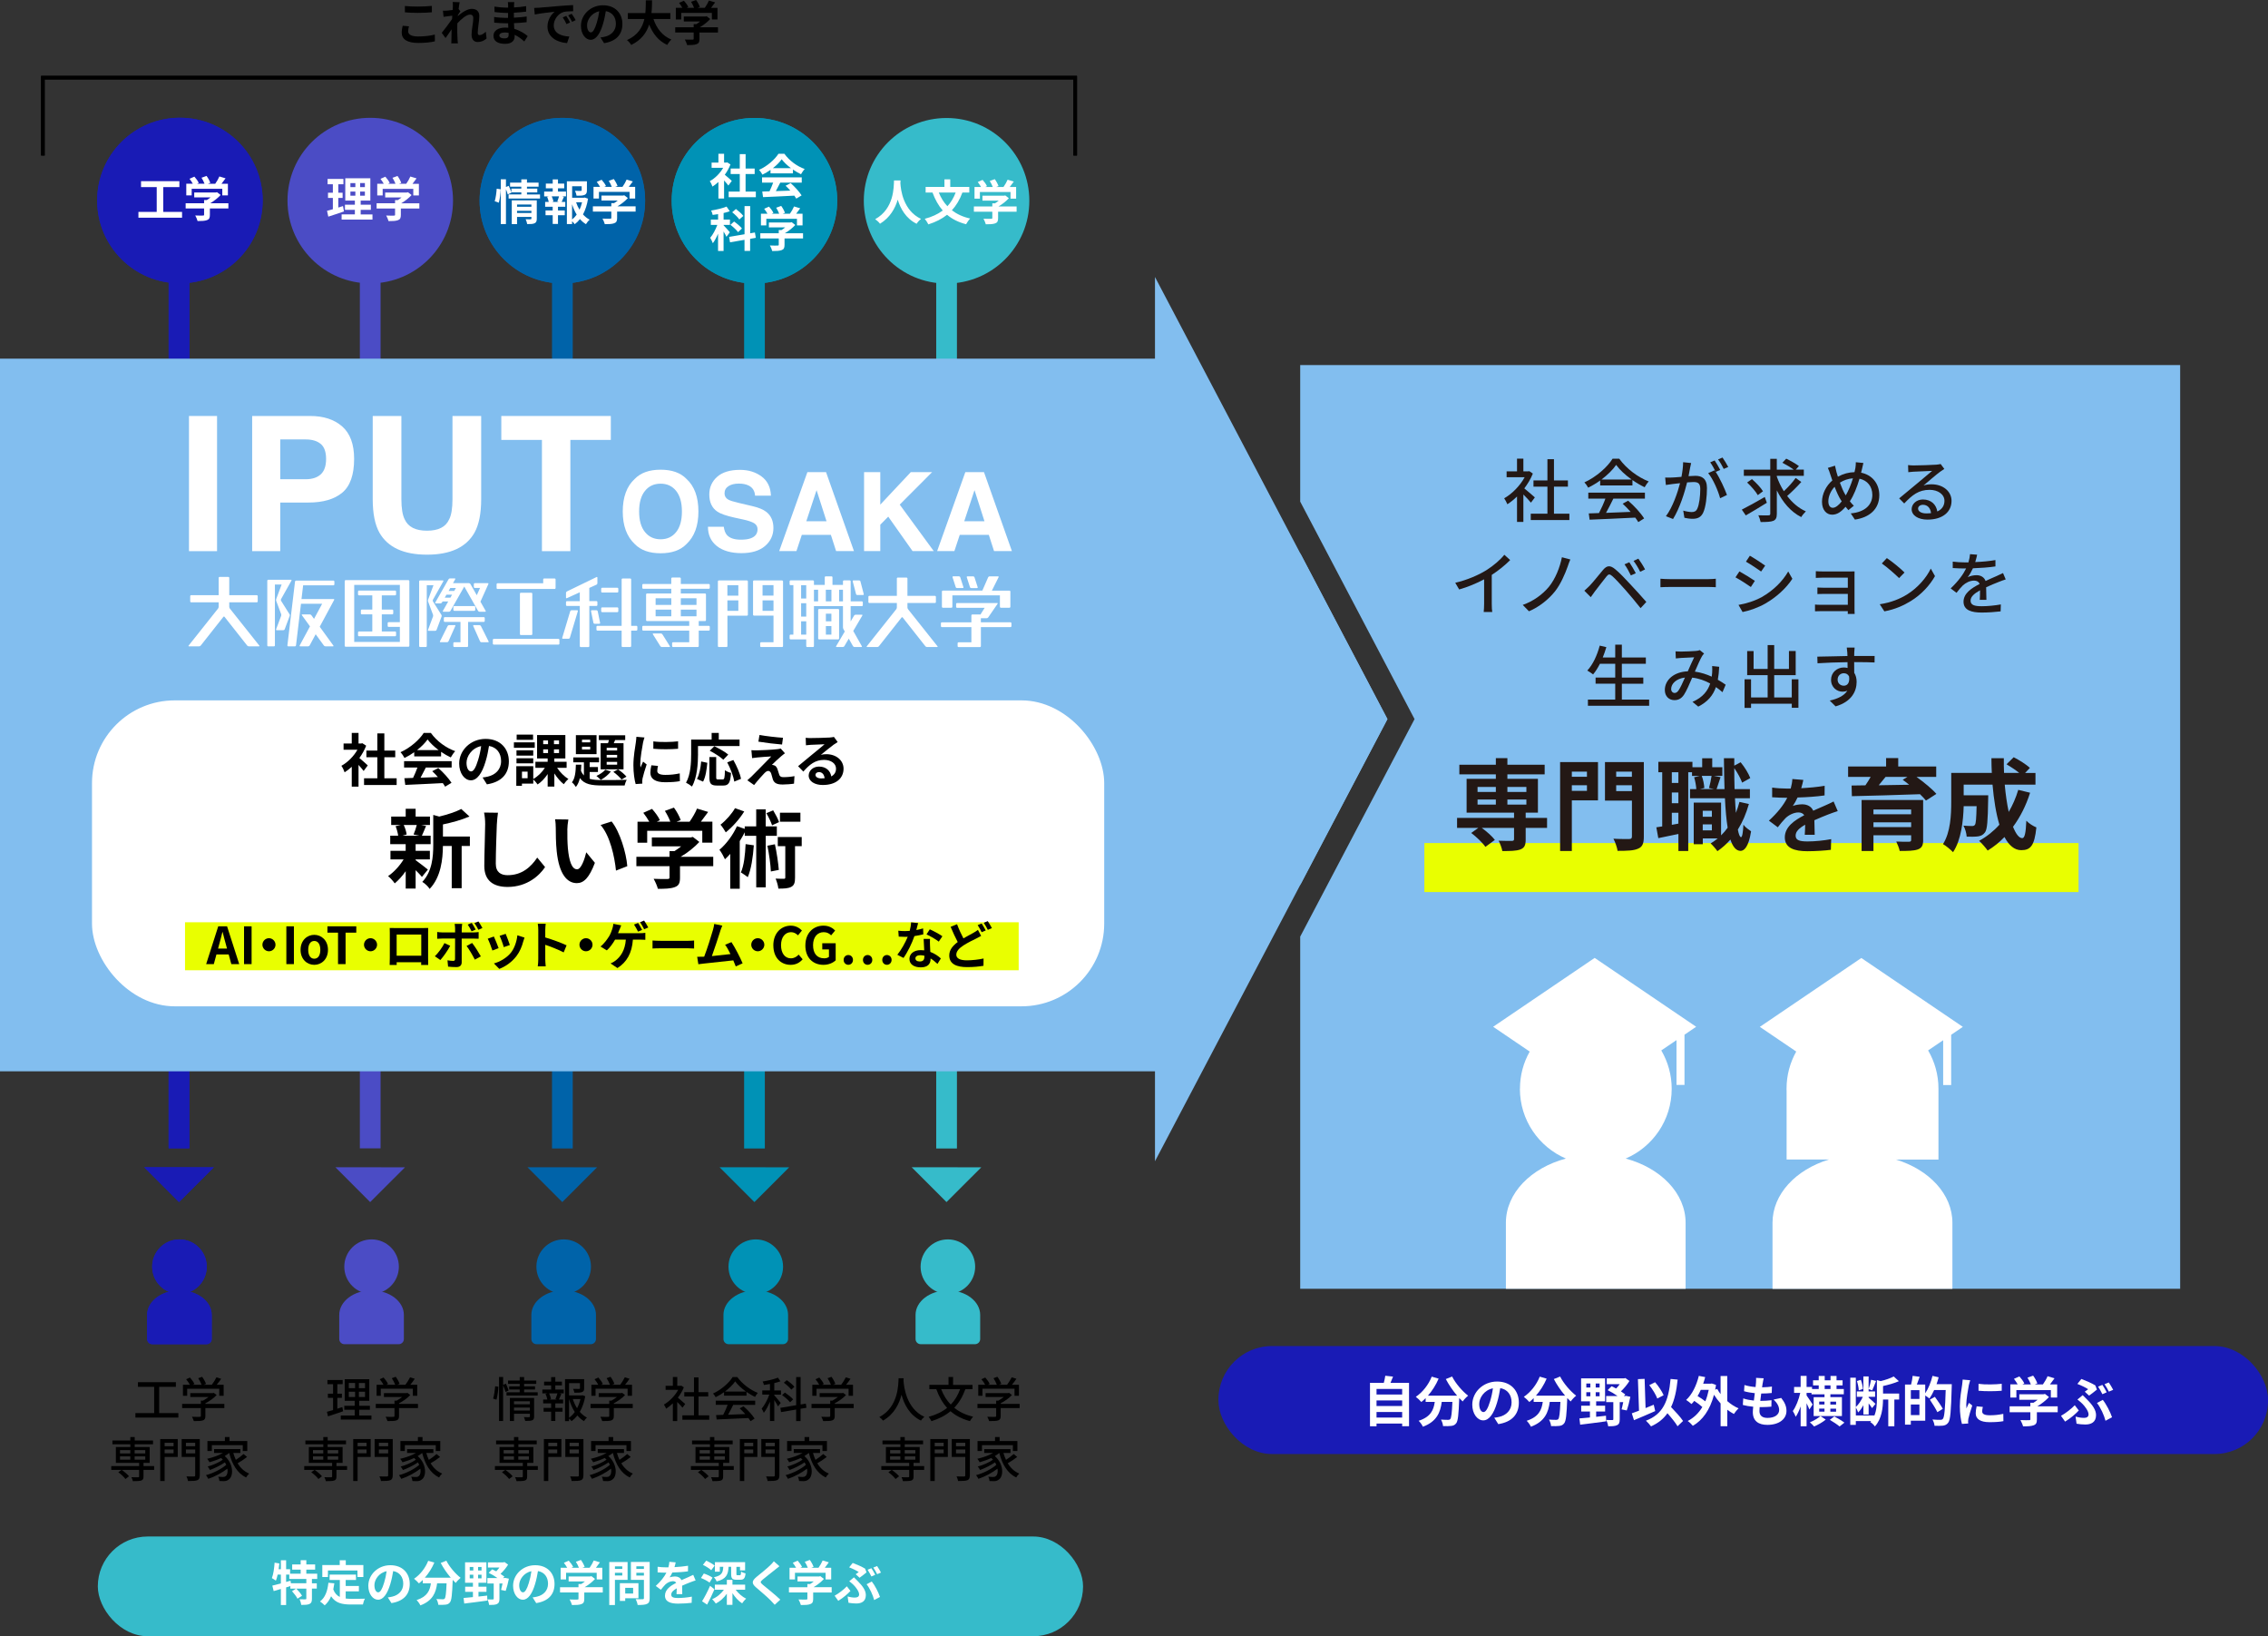 <?xml version="1.0" encoding="UTF-8"?><svg id="_レイヤー_2" xmlns="http://www.w3.org/2000/svg" viewBox="0 0 756.31 545.54"><rect x="0" y="0" width="756.31" height="545.54" fill="#333333" stroke="none"/><defs><style>.cls-1{fill:#0092b6;}.cls-2{fill:#0063a9;}.cls-3{fill:#e9ff00;}.cls-4{fill:#fff;}.cls-5{fill:#231815;}.cls-6{fill:#191bb5;}.cls-7{fill:#36bbca;}.cls-8{fill:#82beef;}.cls-9{fill:#4b4cc5;}</style></defs><g id="_004"><g><polygon class="cls-8" points="433.58 121.71 433.58 167.24 471.71 239.75 433.58 312.27 433.58 429.69 727.02 429.69 727.02 121.71 433.58 121.71"/><polygon class="cls-8" points="433.58 184.43 433.58 295.08 462.67 239.75 433.58 184.43"/></g><rect class="cls-7" x="168.31" y="232.12" width="294.65" height="6.91" transform="translate(551.23 -80.05) rotate(90)"/><rect class="cls-1" x="104.25" y="232.12" width="294.65" height="6.91" transform="translate(487.17 -15.99) rotate(90)"/><circle class="cls-1" cx="251.59" cy="66.92" r="27.6"/><circle class="cls-2" cx="187.53" cy="66.9" r="27.6"/><rect class="cls-2" x="40.19" y="232.1" width="294.65" height="6.91" transform="translate(423.09 48.06) rotate(90)"/><circle class="cls-9" cx="123.47" cy="66.88" r="27.6"/><rect class="cls-9" x="120" y="88.21" width="6.91" height="294.65"/><g><circle class="cls-6" cx="60" cy="66.86" r="27.6"/><path class="cls-6" d="M60.01,40.88c14.33,0,25.98,11.66,25.98,25.99,0,14.32-11.66,25.98-25.99,25.98-14.33,0-25.98-11.66-25.98-25.99,0-14.32,11.66-25.98,25.98-25.98h0m0-1.62c-15.24,0-27.6,12.35-27.6,27.59,0,15.24,12.35,27.6,27.59,27.61h0c15.24,0,27.6-12.35,27.6-27.59,0-15.24-12.35-27.6-27.59-27.61h0Z"/></g><g><rect class="cls-6" x="-87.63" y="232.07" width="294.65" height="6.91" transform="translate(295.22 175.84) rotate(90)"/><path class="cls-6" d="M57.66,89.61h4.08s-.02,291.82-.02,291.82h-4.08s.02-291.82,.02-291.82m-1.42-1.42l-.02,294.65h6.91s.02-294.65,.02-294.65h-6.91Z"/></g><g><circle class="cls-7" cx="315.65" cy="66.94" r="27.6"/><g><path class="cls-4" d="M114.7,70.5c-1.76,.62-3.68,1.23-5.22,1.73l-.43-1.94c.56-.14,1.22-.32,1.95-.53v-3.76s-1.62,0-1.62,0v-1.74s1.62,0,1.62,0v-2.82s-1.76,0-1.76,0v-1.78s5.28,0,5.28,0v1.78s-1.71,0-1.71,0v2.82s1.44,0,1.44,0v1.74h-1.44s0,3.2,0,3.2c.53-.16,1.06-.32,1.57-.5l.32,1.79Zm9.51,.98v1.73h-10.29v-1.73h4.42s0-1.52,0-1.52h-3.31v-1.71h3.31s0-1.38,0-1.38h-3.2s0-7.44,0-7.44h8.36s0,7.45,0,7.45h-3.22s0,1.38,0,1.38h3.39v1.71h-3.39s0,1.52,0,1.52h3.94Zm-7.36-9.09h1.65s0-1.34,0-1.34h-1.65s0,1.34,0,1.34Zm0,2.86h1.65s0-1.38,0-1.38h-1.65s0,1.38,0,1.38Zm4.83-4.21h-1.58s0,1.34,0,1.34h1.58s0-1.34,0-1.34Zm0,2.83h-1.58s0,1.38,0,1.38h1.58s0-1.38,0-1.38Z"/><path class="cls-4" d="M139.83,69.53h-6.16s0,2.13,0,2.13c0,.99-.21,1.49-.99,1.76-.75,.27-1.75,.3-3.11,.3-.13-.54-.5-1.35-.78-1.86,1.02,.05,2.21,.05,2.53,.03,.34,0,.42-.06,.42-.29v-2.08h-6.15s0-1.75,0-1.75h6.15s0-1.05,0-1.05h.91c.42-.26,.85-.56,1.23-.88h-5.43s0-1.65,0-1.65h7.19s.42-.09,.42-.09l1.2,.93c-.91,.98-2.16,2-3.47,2.75h6.05v1.75Zm-12.24-4.36h-1.79s0-3.89,0-3.89h2.18c-.29-.53-.72-1.15-1.1-1.65l1.62-.72c.56,.62,1.2,1.47,1.46,2.1l-.58,.27h2.51c-.22-.62-.62-1.39-1.01-2l1.68-.61c.51,.69,1.04,1.67,1.25,2.31l-.77,.3h2.42c.53-.75,1.07-1.68,1.38-2.43l2.07,.62c-.43,.61-.91,1.25-1.35,1.81h2.13s0,3.89,0,3.89h-1.87v-2.21h-10.21s0,2.21,0,2.21Z"/></g><circle class="cls-2" cx="187.53" cy="66.9" r="27.6"/><g><path class="cls-4" d="M164.97,67.1c.34-1.09,.58-2.88,.66-4.18l1.34,.18c-.03,1.33-.29,3.23-.62,4.47l-1.38-.46Zm15.11-2.27v1.36h-10.48v-1.36h4.24s0-.69,0-.69h-3.31s.03,.08,.03,.08l-1.25,.61c-.11-.46-.34-1.14-.59-1.76v11.64s-1.72,0-1.72,0v-14.93s1.72,0,1.72,0v2.56s.91-.38,.91-.38c.34,.69,.7,1.58,.9,2.18v-1.26s3.31,0,3.31,0v-.64h-3.75s0-1.36,0-1.36h3.75s0-1.09,0-1.09h1.89v1.09h3.87s0,1.36,0,1.36h-3.87s0,.64,0,.64h3.44s0,1.28,0,1.28h-3.44s0,.69,0,.69h4.35Zm-1.08,8.07c0,.83-.16,1.28-.74,1.54-.56,.27-1.36,.27-2.46,.27-.06-.46-.29-1.15-.51-1.62,.66,.05,1.41,.03,1.62,.03,.22,0,.3-.06,.3-.26v-.53s-4.79,0-4.79,0v2.4s-1.76,0-1.76,0v-7.94s8.34,0,8.34,0v6.1Zm-6.58-4.71v.75h4.79s0-.75,0-.75h-4.79Zm4.79,2.83v-.74h-4.79s0,.73,0,.73h4.79Z"/><path class="cls-4" d="M186.08,63.87h2.67v1.6h-1.33s.62,.16,.62,.16c-.27,.59-.51,1.22-.74,1.7h1.2s0,1.6,0,1.6h-2.43s0,1.23,0,1.23h2.26v1.6h-2.26s0,2.91,0,2.91h-1.76s0-2.91,0-2.91h-2.39s0-1.6,0-1.6h2.38s0-1.23,0-1.23h-2.51s0-1.6,0-1.6h1.2c-.1-.51-.3-1.18-.53-1.71l.58-.14h-1.58s0-1.6,0-1.6h2.85s0-1.1,0-1.1h-2.29v-1.57h2.29s0-1.39,0-1.39h1.76v1.39h2.08s0,1.57,0,1.57h-2.08s0,1.1,0,1.1Zm-.24,3.31c.19-.48,.43-1.17,.58-1.71h-2.43c.27,.58,.5,1.26,.56,1.71l-.51,.14h2.32s-.51-.14-.51-.14Zm10.25-.92c-.31,1.94-.87,3.73-1.68,5.23,.66,.72,1.39,1.33,2.22,1.75-.42,.35-.96,1.02-1.23,1.5-.75-.45-1.41-1.02-2-1.7-.51,.66-1.09,1.23-1.75,1.71-.21-.32-.54-.69-.88-.99v.94s-1.73,0-1.73,0v-14.26s6.68,0,6.68,0v3.01c0,.82-.18,1.28-.8,1.54-.61,.26-1.47,.27-2.64,.27-.08-.51-.32-1.17-.54-1.63,.78,.03,1.67,.03,1.91,.03,.24-.02,.32-.06,.32-.24v-1.31s-3.18,0-3.18,0v3.83s3.86,0,3.86,0l.32-.08,1.14,.4Zm-5.32,6.93c.58-.46,1.09-1.01,1.54-1.63-.62-1.02-1.14-2.19-1.54-3.46v5.09Zm1.34-5.75c.29,.88,.67,1.71,1.14,2.48,.37-.77,.66-1.62,.85-2.48h-1.99Z"/><path class="cls-4" d="M211.95,70.55h-6.16s0,2.13,0,2.13c0,.99-.21,1.49-.99,1.76-.75,.27-1.75,.3-3.11,.3-.13-.54-.5-1.34-.78-1.86,1.02,.05,2.21,.05,2.53,.03,.34,0,.42-.06,.42-.29v-2.08h-6.15s0-1.75,0-1.75h6.15s0-1.06,0-1.06h.91c.42-.26,.85-.56,1.23-.88h-5.43s0-1.65,0-1.65h7.19s.42-.09,.42-.09l1.2,.93c-.91,.98-2.16,2-3.47,2.75h6.05v1.75Zm-12.24-4.36h-1.79s0-3.89,0-3.89h2.18c-.29-.53-.72-1.15-1.1-1.65l1.62-.72c.56,.62,1.2,1.47,1.46,2.1l-.58,.27h2.51c-.22-.62-.62-1.39-1.01-2l1.68-.61c.51,.69,1.04,1.67,1.25,2.31l-.77,.3h2.42c.53-.75,1.07-1.68,1.38-2.43l2.07,.62c-.43,.61-.91,1.25-1.35,1.81h2.13s0,3.89,0,3.89h-1.87v-2.21h-10.21s0,2.21,0,2.21Z"/></g><circle class="cls-1" cx="251.59" cy="66.92" r="27.6"/><g><path class="cls-4" d="M242.88,61.84c-.34-.45-.88-1.09-1.42-1.68v6.03s-1.89,0-1.89,0v-5.52c-.64,.59-1.31,1.12-1.98,1.54-.16-.51-.61-1.44-.9-1.81,1.75-.94,3.43-2.62,4.47-4.46h-3.86s0-1.73,0-1.73h2.27s0-2.94,0-2.94h1.89s0,2.95,0,2.95h.72l.34-.08,1.07,.69c-.48,1.22-1.12,2.37-1.89,3.43,.77,.62,2,1.73,2.34,2.05l-1.15,1.55Zm9.17,2.04v1.86s-9.06,0-9.06,0v-1.86s3.7,0,3.7,0v-5.86s-3.04,0-3.04,0v-1.84s3.04,0,3.04,0v-4.79s1.95,0,1.95,0v4.79s3.02,0,3.02,0v1.84s-3.03,0-3.03,0v5.86s3.41,0,3.41,0Z"/><path class="cls-4" d="M256.95,56.63c-.85,.61-1.78,1.15-2.71,1.6-.22-.46-.72-1.19-1.12-1.6,2.72-1.2,5.27-3.47,6.47-5.36h1.98c1.7,2.35,4.24,4.18,6.77,5.08-.48,.5-.9,1.18-1.23,1.74-.88-.42-1.81-.94-2.69-1.55v1.26s-7.48,0-7.48,0v-1.17Zm-2.83,2.5h13.24s0,1.76,0,1.76h-7.17c-.46,.94-.99,1.93-1.47,2.83,1.54-.05,3.19-.11,4.82-.17-.5-.58-1.04-1.15-1.57-1.63l1.68-.88c1.42,1.25,2.91,2.91,3.66,4.11l-1.78,1.07c-.16-.3-.38-.64-.64-.99-3.76,.21-7.72,.37-10.44,.49l-.26-1.86,2.42-.08c.43-.9,.88-1.95,1.22-2.9h-3.71s0-1.76,0-1.76Zm9.62-3.07c-1.23-.93-2.34-1.97-3.07-2.96-.69,.98-1.71,2.02-2.93,2.96h6Z"/><path class="cls-4" d="M242.25,78.94c-.19-.45-.58-1.12-.96-1.76v6.5s-1.84,0-1.84,0v-5.76c-.53,1.23-1.12,2.37-1.74,3.17-.18-.54-.59-1.33-.88-1.81,.9-1.02,1.79-2.74,2.37-4.29h-2.16s0-1.78,0-1.78h2.42s0-1.81,0-1.81c-.62,.1-1.22,.19-1.81,.26-.06-.43-.3-1.06-.51-1.47,1.82-.29,3.83-.77,5.15-1.31l1.07,1.55c-.62,.24-1.33,.43-2.06,.59v2.19s2.11,0,2.11,0v1.78s-2.11,0-2.11,0v.13c.46,.45,1.78,1.95,2.08,2.32l-1.12,1.5Zm7.89,.69v4.03s-1.87,0-1.87,0v-3.7s-4.83,.83-4.83,.83l-.3-1.81,5.14-.88v-9.38s1.88,0,1.88,0v9.06s1.58-.27,1.58-.27l.3,1.78-1.89,.34Zm-4.02-2.23c-.5-.71-1.62-1.73-2.54-2.45l1.22-1.09c.91,.64,2.1,1.63,2.62,2.32l-1.3,1.22Zm.42-4.23c-.45-.69-1.49-1.71-2.38-2.4l1.25-1.09c.86,.66,1.98,1.6,2.46,2.31l-1.33,1.18Z"/><path class="cls-4" d="M267.78,79.51h-6.16s0,2.13,0,2.13c0,.99-.21,1.49-.99,1.76-.75,.27-1.75,.3-3.11,.3-.13-.54-.5-1.35-.78-1.86,1.02,.05,2.21,.05,2.53,.03,.34,0,.42-.06,.42-.29v-2.08s-6.15,0-6.15,0v-1.74s6.15,0,6.15,0v-1.06s.91,0,.91,0c.42-.26,.85-.56,1.23-.88h-5.43s0-1.65,0-1.65h7.19s.42-.09,.42-.09l1.2,.93c-.91,.98-2.16,2-3.47,2.75h6.05s0,1.75,0,1.75Zm-12.24-4.36h-1.79s0-3.89,0-3.89h2.18c-.29-.53-.72-1.15-1.1-1.65l1.62-.72c.56,.62,1.2,1.47,1.46,2.1l-.58,.27h2.51c-.22-.62-.62-1.39-1.01-2l1.68-.61c.51,.69,1.04,1.67,1.25,2.31l-.77,.3h2.42c.53-.75,1.07-1.68,1.38-2.43l2.06,.62c-.43,.61-.91,1.25-1.35,1.81h2.13s0,3.89,0,3.89h-1.87s0-2.21,0-2.21h-10.21s0,2.21,0,2.21Z"/></g><g><path class="cls-4" d="M300.3,60.17c-.02,.26-.03,.58-.05,.91,.13,2.21,.93,9.11,6.89,11.91-.59,.45-1.17,1.1-1.47,1.62-3.62-1.79-5.41-5.09-6.3-8.04-.86,2.88-2.55,5.97-5.92,8.03-.34-.5-.96-1.07-1.6-1.52,6.39-3.54,6.17-10.8,6.28-12.92h2.18Z"/><path class="cls-4" d="M320.93,64.2c-.87,2.37-2.03,4.3-3.51,5.91,1.65,1.26,3.67,2.21,6.1,2.75-.46,.46-1.07,1.36-1.36,1.9-2.58-.66-4.66-1.73-6.34-3.15-1.75,1.39-3.81,2.43-6.24,3.2-.22-.5-.82-1.39-1.2-1.86,2.37-.62,4.37-1.54,5.99-2.77-1.44-1.65-2.54-3.65-3.41-5.99h-2.29s0-1.86,0-1.86h6.27s0-2.53,0-2.53h1.94s0,2.53,0,2.53h6.35s0,1.86,0,1.86h-2.31Zm-7.86,0c.69,1.73,1.63,3.27,2.86,4.56,1.15-1.25,2.07-2.75,2.75-4.56h-5.62Z"/><path class="cls-4" d="M339,70.59h-6.16s0,2.13,0,2.13c0,.99-.21,1.49-.99,1.76-.75,.27-1.74,.3-3.11,.3-.13-.54-.5-1.34-.78-1.86,1.02,.05,2.21,.05,2.53,.03,.34,0,.42-.06,.42-.29v-2.08s-6.15,0-6.15,0v-1.74s6.15,0,6.15,0v-1.06h.91c.42-.26,.85-.56,1.23-.88h-5.43s0-1.65,0-1.65h7.19s.42-.09,.42-.09l1.2,.93c-.91,.98-2.16,2-3.47,2.75h6.05s0,1.75,0,1.75Zm-12.24-4.36h-1.79s0-3.89,0-3.89h2.18c-.29-.53-.72-1.15-1.1-1.65l1.62-.72c.56,.62,1.2,1.47,1.46,2.1l-.58,.27h2.51c-.22-.62-.62-1.39-1.01-2l1.68-.61c.51,.69,1.04,1.67,1.25,2.31l-.77,.3h2.42c.53-.75,1.07-1.68,1.38-2.43l2.06,.62c-.43,.61-.91,1.25-1.35,1.81h2.13s0,3.89,0,3.89h-1.87s0-2.21,0-2.21h-10.21s0,2.21,0,2.21Z"/></g><g><path class="cls-4" d="M60.71,70.66v1.92s-14.55,0-14.55,0v-1.92s6.1,0,6.1,0v-8.28s-5.23,0-5.23,0v-1.98s12.79,0,12.79,0v1.98s-5.38,0-5.38,0v8.28s6.27,0,6.27,0Z"/><path class="cls-4" d="M76.15,69.51h-6.16s0,2.13,0,2.13c0,.99-.21,1.49-.99,1.76-.75,.27-1.74,.3-3.11,.3-.13-.54-.5-1.35-.78-1.86,1.02,.05,2.21,.05,2.53,.03,.34,0,.42-.06,.42-.29v-2.08s-6.15,0-6.15,0v-1.74s6.15,0,6.15,0v-1.06s.91,0,.91,0c.42-.26,.85-.56,1.23-.88h-5.43s0-1.65,0-1.65h7.19s.42-.09,.42-.09l1.2,.93c-.91,.98-2.16,2-3.47,2.75h6.05s0,1.75,0,1.75Zm-12.24-4.36h-1.79s0-3.89,0-3.89h2.18c-.29-.53-.72-1.15-1.1-1.65l1.62-.72c.56,.62,1.2,1.47,1.46,2.1l-.58,.27h2.51c-.22-.62-.62-1.39-1.01-2l1.68-.61c.51,.69,1.04,1.67,1.25,2.31l-.77,.3h2.42c.53-.75,1.07-1.68,1.38-2.43l2.06,.62c-.43,.61-.91,1.25-1.35,1.81h2.13s0,3.89,0,3.89h-1.87s0-2.21,0-2.21h-10.21s0,2.21,0,2.21Z"/></g><polygon class="cls-7" points="315.63 400.78 327.24 389.18 304.02 389.17 315.63 400.78"/><g><path d="M59.48,471.14v1.49h-14.33v-1.49h6.26s0-8.77,0-8.77h-5.41s0-1.54,0-1.54h12.65s0,1.54,0,1.54h-5.57s0,8.77,0,8.77h6.4Z"/><path d="M74.8,469.45h-6.31s0,2.67,0,2.67c0,.82-.21,1.23-.86,1.46-.66,.21-1.6,.22-2.99,.22-.11-.42-.4-1.02-.62-1.44,1.12,.05,2.24,.05,2.56,.03,.32-.02,.4-.08,.4-.32v-2.62s-6.24,0-6.24,0v-1.38h6.24s0-1.1,0-1.1h.75c.62-.34,1.26-.77,1.81-1.2h-6.08s0-1.3,0-1.3h7.51s.32-.08,.32-.08l.96,.72c-.96,1.02-2.37,2.05-3.75,2.75v.21s6.31,0,6.31,0v1.38Zm-12.4-4.08h-1.39s0-3.67,0-3.67h2.31c-.29-.58-.78-1.3-1.25-1.84l1.28-.58c.58,.64,1.22,1.54,1.49,2.15l-.58,.27h2.96c-.22-.64-.69-1.52-1.12-2.19l1.3-.48c.54,.72,1.09,1.73,1.3,2.37l-.78,.3h2.71c.56-.74,1.19-1.74,1.55-2.5l1.57,.5c-.46,.69-.99,1.39-1.49,2h2.32s0,3.67,0,3.67h-1.47s0-2.35,0-2.35h-10.69s0,2.35,0,2.35Z"/><path d="M51.39,490.06h-3.54s0,2.22,0,2.22c0,.75-.16,1.12-.74,1.33-.59,.19-1.49,.21-2.8,.21-.08-.4-.29-.94-.48-1.31,.96,.03,1.95,.03,2.23,.03,.26-.02,.34-.08,.34-.3v-2.18s-9.3,0-9.3,0v-1.26s9.3,0,9.3,0v-1.07h-7.76s0-5.28,0-5.28h4.82s0-.91,0-.91h-5.97s0-1.27,0-1.27h5.97s0-1.15,0-1.15h1.46s0,1.15,0,1.15h6.11s0,1.27,0,1.27h-6.11s0,.91,0,.91h4.99s0,5.28,0,5.28h-2.05s0,1.07,0,1.07h3.54s0,1.27,0,1.27Zm-9.56,3.05c-.46-.66-1.5-1.62-2.38-2.26l1.12-.8c.88,.61,1.94,1.5,2.45,2.15l-1.19,.91Zm-1.81-6.45h3.43s0-1.09,0-1.09h-3.43s0,1.09,0,1.09Zm0-2.08h3.43s0-1.1,0-1.1h-3.43s0,1.1,0,1.1Zm8.42,1h-3.54s0,1.09,0,1.09h3.54s0-1.09,0-1.09Zm-3.54-2.1v1.1s3.54,0,3.54,0v-1.1s-3.54,0-3.54,0Z"/><path d="M59.27,485.75h-4.37s0,8.03,0,8.03h-1.47s0-13.99,0-13.99h5.84s0,5.96,0,5.96Zm-1.39-1.22v-1.25s-2.98,0-2.98,0v1.25s2.98,0,2.98,0Zm-2.98-3.49v1.14h2.98s0-1.14,0-1.14h-2.98Zm11.71,10.84c0,.93-.21,1.38-.82,1.63-.62,.24-1.6,.27-3.09,.27-.05-.42-.3-1.12-.53-1.54,1.06,.05,2.18,.03,2.5,.03,.32-.02,.42-.11,.42-.4v-6.11s-4.51,0-4.51,0v-5.97s6.04,0,6.04,0v12.08Zm-1.52-7.32v-1.28s-3.09,0-3.09,0v1.28s3.09,0,3.09,0Zm-3.09-3.52v1.14h3.09s0-1.14,0-1.14h-3.09Z"/><path d="M82.36,485.78c-.93,.74-2.11,1.52-3.12,2.08,.94,1.55,2.22,2.77,3.86,3.44-.35,.3-.82,.88-1.04,1.3-2.94-1.43-4.67-4.42-5.63-8.17h-.03c-.43,.37-.94,.72-1.47,1.02,3.02,2.64,2.96,6.66,1.41,7.78-.56,.45-1.02,.59-1.79,.59-.4,0-.88-.02-1.38-.05-.03-.4-.16-.99-.42-1.42,.58,.06,1.1,.08,1.49,.08,.42,0,.75-.03,1.06-.32,.48-.35,.72-1.31,.53-2.45-1.75,1.36-4.26,2.69-6.37,3.39-.19-.35-.5-.91-.78-1.23,2.35-.61,5.17-2.02,6.76-3.44-.13-.27-.27-.54-.43-.82-1.36,.94-3.41,1.97-5.01,2.54-.16-.35-.48-.85-.75-1.15,1.65-.43,3.86-1.39,5.07-2.29-.18-.19-.37-.38-.59-.56-1.23,.59-2.59,1.07-3.86,1.42-.14-.27-.54-.9-.78-1.15,1.82-.42,3.79-1.09,5.25-1.95h-2.95s0-1.28,0-1.28h8.76s0,1.28,0,1.28h-2.35c.22,.8,.51,1.58,.85,2.3,.91-.59,1.92-1.34,2.58-1.95l1.17,.99Zm-11.72-2h-1.47s0-3.33,0-3.33h5.83s0-1.34,0-1.34h1.54s0,1.34,0,1.34h5.92s0,3.33,0,3.33h-1.5s0-1.97,0-1.97h-10.31s0,1.97,0,1.97Z"/></g><circle class="cls-7" cx="316.09" cy="422.32" r="9.1"/><path class="cls-7" d="M316.09,430.21c-5.95,0-10.78,3.66-10.78,8.18v8.05c0,.95,.77,1.72,1.72,1.72h18.11c.95,0,1.72-.77,1.72-1.72v-8.05c0-4.52-4.82-8.18-10.77-8.18Z"/><g><path d="M114.41,470.53c-1.75,.61-3.6,1.23-5.04,1.69l-.35-1.52c.58-.16,1.28-.35,2.05-.59v-4.07s-1.73,0-1.73,0v-1.38h1.73s0-3.18,0-3.18h-1.89s0-1.38,0-1.38h5.09s0,1.38,0,1.38h-1.78s0,3.18,0,3.18h1.52v1.38h-1.52s0,3.62,0,3.62c.54-.18,1.12-.35,1.67-.54l.26,1.41Zm9.46,1.4v1.36s-10.23,0-10.23,0v-1.36s4.64,0,4.64,0v-1.9s-3.47,0-3.47,0v-1.34s3.47,0,3.47,0v-1.65s-3.33,0-3.33,0v-7.2s8.2,0,8.2,0v7.2s-3.35,0-3.35,0v1.65s3.55,0,3.55,0v1.34s-3.55,0-3.55,0v1.9s4.06,0,4.06,0Zm-7.55-6.16h2.1s0-1.76,0-1.76h-2.1s0,1.76,0,1.76Zm0-2.95h2.1s0-1.73,0-1.73h-2.1s0,1.73,0,1.73Zm5.41,1.19h-2.05s0,1.76,0,1.76h2.05s0-1.76,0-1.76Zm0-2.91h-2.05s0,1.73,0,1.73h2.05s0-1.73,0-1.73Z"/><path d="M139.37,469.45h-6.31s0,2.67,0,2.67c0,.82-.21,1.23-.86,1.46-.66,.21-1.6,.22-2.99,.22-.11-.42-.4-1.02-.62-1.44,1.12,.05,2.24,.05,2.56,.03,.32-.02,.4-.08,.4-.32v-2.62s-6.24,0-6.24,0v-1.38h6.24s0-1.1,0-1.1h.75c.62-.34,1.26-.77,1.81-1.2h-6.08s0-1.3,0-1.3h7.51s.32-.08,.32-.08l.96,.72c-.96,1.02-2.37,2.05-3.75,2.75v.21h6.31v1.38Zm-12.4-4.09h-1.39s0-3.67,0-3.67h2.3c-.29-.58-.78-1.3-1.25-1.84l1.28-.58c.58,.64,1.22,1.54,1.49,2.15l-.58,.27h2.96c-.22-.64-.69-1.52-1.12-2.19l1.3-.48c.54,.72,1.09,1.73,1.3,2.37l-.78,.3h2.71c.56-.74,1.19-1.74,1.55-2.5l1.57,.5c-.46,.69-.99,1.39-1.49,2h2.32s0,3.67,0,3.67h-1.47s0-2.35,0-2.35h-10.69s0,2.35,0,2.35Z"/><path d="M115.74,490.06h-3.54s0,2.22,0,2.22c0,.75-.16,1.12-.74,1.33-.59,.19-1.49,.21-2.8,.21-.08-.4-.29-.94-.48-1.31,.96,.03,1.95,.03,2.23,.03,.26-.02,.34-.08,.34-.3v-2.18s-9.3,0-9.3,0v-1.26s9.3,0,9.3,0v-1.07h-7.76s0-5.28,0-5.28h4.82s0-.91,0-.91h-5.97s0-1.27,0-1.27h5.97s0-1.15,0-1.15h1.46v1.15s6.11,0,6.11,0v1.26s-6.12,0-6.12,0v.91h4.99s0,5.28,0,5.28h-2.05s0,1.07,0,1.07h3.54s0,1.27,0,1.27Zm-9.56,3.05c-.46-.66-1.5-1.62-2.38-2.26l1.12-.8c.88,.61,1.94,1.5,2.45,2.15l-1.19,.91Zm-1.81-6.45h3.43s0-1.09,0-1.09h-3.43s0,1.09,0,1.09Zm0-2.08h3.43s0-1.1,0-1.1h-3.43s0,1.1,0,1.1Zm8.42,1h-3.54s0,1.09,0,1.09h3.54s0-1.09,0-1.09Zm-3.54-2.1v1.1s3.54,0,3.54,0v-1.1s-3.54,0-3.54,0Z"/><path d="M123.62,485.75h-4.37s0,8.03,0,8.03h-1.47s0-13.99,0-13.99h5.84s0,5.96,0,5.96Zm-1.39-1.22v-1.25s-2.98,0-2.98,0v1.25s2.98,0,2.98,0Zm-2.98-3.49v1.14h2.98s0-1.14,0-1.14h-2.98Zm11.71,10.84c0,.93-.21,1.38-.82,1.63-.62,.24-1.6,.27-3.09,.27-.05-.42-.3-1.12-.53-1.54,1.06,.05,2.18,.03,2.5,.03,.32-.02,.42-.11,.42-.4v-6.11s-4.51,0-4.51,0v-5.97s6.04,0,6.04,0v12.08Zm-1.52-7.32v-1.28s-3.09,0-3.09,0v1.28s3.09,0,3.09,0Zm-3.09-3.52v1.14h3.09s0-1.14,0-1.14h-3.09Z"/><path d="M146.72,485.78c-.93,.74-2.11,1.52-3.12,2.08,.94,1.55,2.22,2.77,3.86,3.44-.35,.3-.82,.88-1.04,1.3-2.94-1.43-4.67-4.42-5.63-8.16h-.03c-.43,.37-.94,.72-1.47,1.02,3.02,2.64,2.96,6.66,1.41,7.78-.56,.45-1.02,.59-1.79,.59-.4,0-.88-.02-1.38-.05-.03-.4-.16-.99-.42-1.42,.58,.06,1.1,.08,1.49,.08,.42,0,.75-.03,1.06-.32,.48-.35,.72-1.31,.53-2.45-1.75,1.36-4.26,2.69-6.37,3.39-.19-.35-.5-.91-.78-1.23,2.35-.61,5.17-2.02,6.76-3.44-.13-.27-.27-.54-.43-.82-1.36,.94-3.41,1.97-5.01,2.54-.16-.35-.48-.85-.75-1.15,1.65-.43,3.86-1.39,5.07-2.29-.18-.19-.37-.38-.59-.56-1.23,.59-2.59,1.07-3.86,1.42-.14-.27-.54-.9-.78-1.15,1.82-.42,3.79-1.09,5.25-1.95h-2.95s0-1.28,0-1.28h8.76s0,1.28,0,1.28h-2.35c.22,.8,.51,1.58,.85,2.3,.91-.59,1.92-1.34,2.58-1.95l1.17,.99Zm-11.72-2h-1.47s0-3.33,0-3.33h5.83s0-1.34,0-1.34h1.54s0,1.34,0,1.34h5.92s0,3.33,0,3.33h-1.5s0-1.97,0-1.97h-10.31s0,1.97,0,1.97Z"/></g><circle class="cls-1" cx="252.03" cy="422.32" r="9.1"/><path class="cls-1" d="M252.03,430.21c-5.95,0-10.78,3.66-10.78,8.18v8.05c0,.95,.77,1.72,1.72,1.72h18.11c.95,0,1.72-.77,1.72-1.72v-8.05c0-4.52-4.82-8.18-10.77-8.18Z"/></g><g><polygon class="cls-1" points="251.57 400.78 263.18 389.18 239.96 389.17 251.57 400.78"/><g><path d="M164.44,466.3c.34-1.07,.59-2.85,.69-4.11l1.07,.14c-.05,1.26-.31,3.14-.64,4.34l-1.12-.37Zm4.15-2.21c-.16-.56-.5-1.5-.82-2.24v11.92s-1.36,0-1.36,0v-14.68s1.37,0,1.37,0v2.62s.93-.37,.93-.37c.34,.72,.75,1.66,.9,2.26l-1.01,.48Zm10.71,.1v1.1s-10.39,0-10.39,0v-1.1h4.39s0-.93,0-.93h-3.5v-1.04h3.51s0-.83,0-.83h-3.89v-1.11h3.89s0-1.18,0-1.18h1.47s0,1.18,0,1.18h4.05s0,1.11,0,1.11h-4.05s0,.83,0,.83h3.63v1.04h-3.63s0,.93,0,.93h4.53Zm-1.19,8.07c0,.67-.14,1.06-.62,1.26-.5,.21-1.25,.22-2.35,.22-.06-.37-.26-.93-.43-1.28,.74,.05,1.5,.03,1.71,.03,.22-.02,.29-.08,.29-.27v-.86h-5.3s0,2.42,0,2.42h-1.38s0-7.7,0-7.7h8.08s0,6.18,0,6.18Zm-6.71-5.06v.99s5.3,0,5.3,0v-.99h-5.3Zm5.3,3.09v-.99s-5.3,0-5.3,0v.99h5.3Z"/><path d="M185.19,463.28h2.8v1.27h-1.49s.69,.18,.69,.18c-.27,.67-.56,1.38-.82,1.89h1.42s0,1.28,0,1.28h-2.61s0,1.5,0,1.5h2.4v1.27h-2.4s0,3.09,0,3.09h-1.39s0-3.09,0-3.09h-2.51v-1.27h2.51s0-1.5,0-1.5h-2.66v-1.28h1.39c-.08-.54-.32-1.3-.61-1.89l.66-.18h-1.71v-1.27h2.93s0-1.39,0-1.39h-2.35s0-1.25,0-1.25h2.35s0-1.5,0-1.5h1.39s0,1.51,0,1.51h2.21v1.25h-2.21s0,1.39,0,1.39Zm.03,3.19c.22-.54,.51-1.34,.67-1.92h-2.77c.29,.62,.56,1.41,.62,1.92l-.53,.14h2.54s-.54-.14-.54-.14Zm9.94-.97c-.32,1.9-.93,3.7-1.81,5.22,.69,.8,1.49,1.46,2.38,1.91-.32,.27-.77,.82-.99,1.18-.82-.48-1.55-1.12-2.21-1.89-.56,.74-1.22,1.38-1.95,1.9-.19-.27-.51-.62-.82-.86v.85h-1.34v-13.99s6.38,0,6.38,0v3.03c0,.69-.15,1.07-.71,1.28-.53,.21-1.34,.21-2.54,.21-.06-.38-.26-.93-.45-1.28,.91,.03,1.76,.03,2,.02,.24-.02,.3-.06,.3-.24v-1.7s-3.63,0-3.63,0v4.1s4.24,0,4.24,0l.24-.06,.91,.34Zm-5.4,7.19c.74-.51,1.36-1.17,1.91-1.92-.82-1.26-1.44-2.74-1.9-4.32v6.24Zm1.25-6.24c.35,1.09,.83,2.13,1.42,3.07,.51-.96,.88-2,1.14-3.07h-2.56Z"/><path d="M211,469.45h-6.31s0,2.67,0,2.67c0,.82-.21,1.23-.87,1.46-.66,.21-1.6,.22-2.99,.22-.11-.42-.4-1.02-.62-1.44,1.12,.05,2.24,.05,2.56,.03,.32-.02,.4-.08,.4-.32v-2.62s-6.24,0-6.24,0v-1.38h6.24s0-1.1,0-1.1h.75c.62-.34,1.26-.77,1.81-1.2h-6.08v-1.3h7.51s.32-.08,.32-.08l.96,.72c-.96,1.02-2.37,2.05-3.75,2.75v.21h6.31v1.38Zm-12.4-4.09h-1.39s0-3.67,0-3.67h2.3c-.29-.58-.78-1.3-1.25-1.84l1.28-.58c.58,.64,1.22,1.54,1.49,2.15l-.58,.27h2.96c-.22-.64-.69-1.52-1.12-2.19l1.3-.48c.54,.72,1.09,1.73,1.29,2.37l-.78,.3h2.71c.56-.74,1.19-1.74,1.55-2.5l1.57,.5c-.46,.69-.99,1.39-1.49,2h2.32s0,3.67,0,3.67h-1.47v-2.35h-10.69s0,2.35,0,2.35Z"/><path d="M179.33,490.06h-3.54s0,2.22,0,2.22c0,.75-.16,1.12-.74,1.33-.59,.19-1.49,.21-2.8,.21-.08-.4-.29-.94-.48-1.31,.96,.03,1.95,.03,2.23,.03,.26-.02,.34-.08,.34-.3v-2.18s-9.3,0-9.3,0v-1.26h9.3s0-1.07,0-1.07h-7.76s0-5.28,0-5.28h4.82s0-.91,0-.91h-5.97v-1.27h5.97s0-1.15,0-1.15h1.46s0,1.15,0,1.15h6.12s0,1.27,0,1.27h-6.11s0,.91,0,.91h4.99s0,5.28,0,5.28h-2.05s0,1.07,0,1.07h3.54v1.27Zm-9.56,3.05c-.46-.66-1.5-1.62-2.38-2.26l1.12-.8c.88,.61,1.94,1.51,2.45,2.15l-1.19,.91Zm-1.81-6.45h3.43s0-1.09,0-1.09h-3.42s0,1.09,0,1.09Zm0-2.08h3.42s0-1.1,0-1.1h-3.43s0,1.1,0,1.1Zm8.42,1h-3.54s0,1.09,0,1.09h3.54s0-1.09,0-1.09Zm-3.54-2.1v1.1h3.54s0-1.1,0-1.1h-3.54Z"/><path d="M187.21,485.75h-4.37s0,8.03,0,8.03h-1.47s0-13.99,0-13.99h5.84s0,5.96,0,5.96Zm-1.39-1.22v-1.25s-2.98,0-2.98,0v1.25h2.98Zm-2.98-3.49v1.14h2.98s0-1.14,0-1.14h-2.98Zm11.71,10.84c0,.93-.21,1.38-.82,1.63-.62,.24-1.6,.27-3.09,.27-.05-.42-.3-1.12-.53-1.54,1.06,.05,2.18,.03,2.5,.03,.32-.02,.42-.11,.42-.4v-6.11s-4.51,0-4.51,0v-5.97s6.04,0,6.04,0v12.08Zm-1.52-7.32v-1.28h-3.09s0,1.28,0,1.28h3.09Zm-3.09-3.52v1.14h3.09s0-1.14,0-1.14h-3.09Z"/><path d="M210.3,485.78c-.93,.74-2.11,1.52-3.12,2.08,.94,1.55,2.22,2.77,3.86,3.44-.35,.3-.82,.88-1.04,1.3-2.95-1.43-4.67-4.42-5.63-8.17h-.03c-.43,.37-.94,.72-1.47,1.02,3.02,2.64,2.96,6.66,1.41,7.78-.56,.45-1.02,.59-1.79,.59-.4,0-.88-.02-1.38-.05-.03-.4-.16-.99-.42-1.42,.58,.06,1.1,.08,1.49,.08,.42,0,.75-.03,1.06-.32,.48-.35,.72-1.31,.53-2.45-1.75,1.36-4.26,2.69-6.37,3.39-.19-.35-.5-.91-.78-1.23,2.35-.61,5.17-2.02,6.76-3.44-.13-.27-.27-.54-.43-.82-1.36,.94-3.41,1.97-5.01,2.54-.16-.35-.48-.85-.75-1.15,1.65-.43,3.86-1.39,5.07-2.29-.18-.19-.37-.38-.59-.56-1.23,.59-2.59,1.07-3.86,1.42-.14-.27-.54-.9-.78-1.15,1.82-.42,3.79-1.09,5.25-1.95h-2.95s0-1.28,0-1.28h8.75v1.28h-2.35c.22,.8,.51,1.58,.85,2.3,.91-.59,1.92-1.34,2.58-1.95l1.17,.99Zm-11.72-2h-1.47s0-3.33,0-3.33h5.83s0-1.34,0-1.34h1.54v1.34h5.92s0,3.33,0,3.33h-1.5v-1.97h-10.31s0,1.97,0,1.97Z"/></g><circle class="cls-2" cx="187.97" cy="422.32" r="9.1"/><path class="cls-2" d="M187.97,430.21c-5.95,0-10.78,3.66-10.78,8.18v8.05c0,.95,.77,1.72,1.72,1.72h18.11c.95,0,1.72-.77,1.72-1.72v-8.05c0-4.52-4.82-8.18-10.77-8.18Z"/><polygon class="cls-2" points="187.51 400.78 199.12 389.18 175.9 389.17 187.51 400.78"/><g><path d="M227.58,469.31c-.37-.46-1.09-1.23-1.74-1.89v6.37s-1.47,0-1.47,0v-5.91c-.72,.7-1.49,1.31-2.24,1.79-.14-.38-.51-1.09-.74-1.38,1.83-1.04,3.67-2.9,4.76-4.9h-4.19s0-1.36,0-1.36h2.42s0-2.94,0-2.94h1.47s0,2.95,0,2.95h1.1s.26-.05,.26-.05l.83,.56c-.48,1.22-1.19,2.39-1.99,3.44,.75,.61,2.08,1.76,2.45,2.1l-.91,1.22Zm8.93,2.56v1.47s-8.96,0-8.96,0v-1.47s3.87,0,3.87,0v-6.27s-3.23,0-3.23,0v-1.44s3.23,0,3.23,0v-4.93h1.52v4.93s3.23,0,3.23,0v1.44s-3.23,0-3.23,0v6.27s3.57,0,3.57,0Z"/><path d="M241.44,464.17c-.88,.62-1.83,1.2-2.79,1.66-.16-.34-.56-.9-.88-1.22,2.74-1.25,5.35-3.55,6.55-5.5h1.54c1.7,2.35,4.35,4.31,6.85,5.29-.35,.37-.69,.9-.94,1.34-.93-.45-1.9-1.01-2.83-1.67v1.25s-7.49,0-7.49,0v-1.15Zm-2.75,2.82h13.14s0,1.4,0,1.4h-7.33c-.53,1.07-1.12,2.27-1.7,3.29,1.78-.06,3.76-.14,5.71-.22-.59-.67-1.23-1.35-1.86-1.91l1.28-.69c1.46,1.23,2.98,2.93,3.71,4.11l-1.36,.85c-.18-.3-.42-.66-.7-1.04-3.81,.19-7.88,.37-10.6,.48l-.19-1.46,2.37-.08c.53-.99,1.1-2.27,1.49-3.35h-3.97s0-1.39,0-1.39Zm10.07-3.04c-1.44-1.02-2.75-2.23-3.6-3.39-.77,1.12-1.99,2.32-3.41,3.39h7.01Z"/><path d="M259.45,468.9c-.22-.48-.77-1.38-1.25-2.11v6.99s-1.44,0-1.44,0v-6.48c-.59,1.46-1.31,2.82-2.05,3.73-.14-.4-.5-1.01-.72-1.38,.94-1.09,1.97-2.99,2.56-4.69h-2.35s0-1.39,0-1.39h2.56s0-2.14,0-2.14c-.69,.13-1.38,.22-2.02,.32-.05-.32-.26-.85-.42-1.15,1.79-.29,3.84-.75,5.09-1.29l.85,1.22c-.61,.24-1.31,.43-2.06,.61v2.45s2.24,0,2.24,0v1.39s-2.24,0-2.24,0v.22c.48,.5,1.84,2.13,2.14,2.55l-.9,1.17Zm7.51,.79v4.1s-1.47,0-1.47,0v-3.84s-5.04,.85-5.04,.85l-.22-1.42,5.27-.88v-9.38s1.48,0,1.48,0v9.14s1.74-.29,1.74-.29l.22,1.39-1.97,.33Zm-3.49-2.16c-.53-.69-1.7-1.71-2.67-2.39l.94-.86c.96,.64,2.18,1.6,2.74,2.27l-1.01,.98Zm.4-4.21c-.48-.67-1.57-1.65-2.48-2.32l.98-.85c.91,.62,2.02,1.55,2.54,2.23l-1.04,.94Z"/><path d="M284.67,469.45h-6.31s0,2.67,0,2.67c0,.82-.21,1.23-.86,1.46-.66,.21-1.6,.22-2.99,.22-.11-.42-.4-1.02-.62-1.44,1.12,.05,2.24,.05,2.56,.03,.32-.02,.4-.08,.4-.32v-2.62s-6.24,0-6.24,0v-1.38s6.24,0,6.24,0v-1.1s.75,0,.75,0c.62-.34,1.26-.77,1.81-1.2h-6.08s0-1.3,0-1.3h7.51s.32-.08,.32-.08l.96,.72c-.96,1.02-2.37,2.05-3.75,2.75v.21h6.31s0,1.38,0,1.38Zm-12.4-4.08h-1.39s0-3.67,0-3.67h2.31c-.29-.58-.78-1.3-1.25-1.84l1.28-.58c.58,.64,1.22,1.54,1.49,2.15l-.58,.27h2.96c-.22-.64-.69-1.52-1.12-2.19l1.3-.48c.54,.72,1.09,1.73,1.3,2.37l-.78,.3h2.71c.56-.74,1.19-1.74,1.55-2.5l1.57,.5c-.46,.69-.99,1.39-1.49,2h2.32s0,3.67,0,3.67h-1.47s0-2.35,0-2.35h-10.69s0,2.35,0,2.35Z"/><path d="M244.68,490.06h-3.54s0,2.22,0,2.22c0,.75-.16,1.12-.74,1.33-.59,.19-1.49,.21-2.8,.21-.08-.4-.29-.94-.48-1.31,.96,.03,1.95,.03,2.23,.03,.26-.02,.34-.08,.34-.3v-2.18s-9.3,0-9.3,0v-1.26s9.3,0,9.3,0v-1.07h-7.76s0-5.28,0-5.28h4.82s0-.91,0-.91h-5.97s0-1.27,0-1.27h5.97s0-1.15,0-1.15h1.46s0,1.15,0,1.15h6.11s0,1.27,0,1.27h-6.11s0,.91,0,.91h4.99s0,5.28,0,5.28h-2.05s0,1.07,0,1.07h3.54s0,1.27,0,1.27Zm-9.56,3.05c-.46-.66-1.5-1.62-2.38-2.26l1.12-.8c.88,.61,1.94,1.5,2.45,2.15l-1.19,.91Zm-1.81-6.45h3.43s0-1.09,0-1.09h-3.43s0,1.09,0,1.09Zm0-2.08h3.43s0-1.1,0-1.1h-3.43s0,1.1,0,1.1Zm8.42,1h-3.54s0,1.09,0,1.09h3.54s0-1.09,0-1.09Zm-3.54-2.1v1.1s3.54,0,3.54,0v-1.1s-3.54,0-3.54,0Z"/><path d="M252.56,485.75h-4.37s0,8.03,0,8.03h-1.47s0-13.99,0-13.99h5.84s0,5.96,0,5.96Zm-1.39-1.22v-1.25s-2.98,0-2.98,0v1.25s2.98,0,2.98,0Zm-2.98-3.49v1.14h2.98s0-1.14,0-1.14h-2.98Zm11.71,10.84c0,.93-.21,1.38-.82,1.63-.62,.24-1.6,.27-3.09,.27-.05-.42-.3-1.12-.53-1.54,1.06,.05,2.18,.03,2.5,.03,.32-.02,.42-.11,.42-.4v-6.11s-4.51,0-4.51,0v-5.97s6.04,0,6.04,0v12.08Zm-1.52-7.32v-1.28s-3.09,0-3.09,0v1.28s3.09,0,3.09,0Zm-3.09-3.52v1.14h3.09s0-1.14,0-1.14h-3.09Z"/><path d="M275.66,485.78c-.93,.74-2.11,1.52-3.12,2.08,.94,1.55,2.22,2.77,3.86,3.44-.35,.3-.82,.88-1.04,1.3-2.94-1.43-4.67-4.42-5.63-8.17h-.03c-.43,.37-.94,.72-1.47,1.02,3.02,2.64,2.96,6.66,1.41,7.78-.56,.45-1.02,.59-1.79,.59-.4,0-.88-.02-1.38-.05-.03-.4-.16-.99-.42-1.42,.58,.06,1.1,.08,1.49,.08,.42,0,.75-.03,1.06-.32,.48-.35,.72-1.31,.53-2.45-1.75,1.36-4.26,2.69-6.37,3.39-.19-.35-.5-.91-.78-1.23,2.35-.61,5.17-2.02,6.76-3.44-.13-.27-.27-.54-.43-.82-1.36,.94-3.41,1.97-5.01,2.54-.16-.35-.48-.85-.75-1.15,1.65-.43,3.86-1.39,5.07-2.29-.18-.19-.37-.38-.59-.56-1.23,.59-2.59,1.07-3.86,1.42-.14-.27-.54-.9-.78-1.15,1.82-.42,3.79-1.09,5.25-1.95h-2.95s0-1.28,0-1.28h8.76s0,1.28,0,1.28h-2.35c.22,.8,.51,1.58,.85,2.3,.91-.59,1.92-1.34,2.58-1.95l1.17,.99Zm-11.72-2h-1.47s0-3.33,0-3.33h5.83s0-1.34,0-1.34h1.54s0,1.34,0,1.34h5.92s0,3.33,0,3.33h-1.5s0-1.97,0-1.97h-10.31s0,1.97,0,1.97Z"/></g><circle class="cls-9" cx="123.91" cy="422.32" r="9.1"/><path class="cls-9" d="M123.91,430.21c-5.95,0-10.78,3.66-10.78,8.18v8.05c0,.95,.77,1.72,1.72,1.72h18.11c.95,0,1.72-.77,1.72-1.72v-8.05c0-4.52-4.82-8.18-10.77-8.18Z"/><polygon class="cls-9" points="123.44 400.78 135.06 389.18 111.84 389.17 123.44 400.78"/><g><path d="M301.34,459.53c-.02,.22-.02,.5-.05,.78,.14,2.13,.97,9.32,6.96,12.07-.46,.35-.9,.85-1.14,1.25-3.87-1.87-5.65-5.54-6.48-8.63-.77,3.06-2.45,6.51-6.17,8.64-.27-.38-.75-.85-1.23-1.17,6.4-3.41,6.31-10.83,6.42-12.95h1.68Z"/><path d="M321.92,463.17c-.91,2.51-2.13,4.54-3.7,6.18,1.68,1.39,3.78,2.4,6.29,2.98-.35,.35-.83,1.04-1.07,1.47-2.62-.69-4.74-1.79-6.47-3.3-1.75,1.46-3.84,2.53-6.36,3.33-.16-.38-.64-1.09-.94-1.46,2.46-.67,4.51-1.65,6.16-2.98-1.55-1.7-2.72-3.78-3.6-6.23h-2.32v-1.44h6.39s0-2.62,0-2.62h1.52s0,2.63,0,2.63h6.48s0,1.44,0,1.44h-2.38Zm-8.05,0c.74,1.97,1.79,3.7,3.18,5.12,1.34-1.38,2.37-3.07,3.12-5.12h-6.31Z"/><path d="M340.01,469.45h-6.31s0,2.67,0,2.67c0,.82-.21,1.23-.86,1.46-.66,.21-1.6,.22-2.99,.22-.11-.42-.4-1.02-.62-1.44,1.12,.05,2.24,.05,2.56,.03,.32-.02,.4-.08,.4-.32v-2.62s-6.24,0-6.24,0v-1.38s6.24,0,6.24,0v-1.1s.75,0,.75,0c.62-.34,1.26-.77,1.81-1.2h-6.08s0-1.3,0-1.3h7.51s.32-.08,.32-.08l.96,.72c-.96,1.02-2.37,2.05-3.75,2.75v.21h6.31v1.38Zm-12.4-4.09h-1.39s0-3.67,0-3.67h2.3c-.29-.58-.78-1.3-1.25-1.84l1.28-.58c.58,.64,1.22,1.54,1.49,2.15l-.58,.27h2.96c-.22-.64-.69-1.52-1.12-2.19l1.3-.48c.54,.72,1.09,1.73,1.3,2.37l-.78,.3h2.71c.56-.74,1.18-1.74,1.55-2.5l1.57,.5c-.46,.69-.99,1.39-1.49,2h2.32s0,3.67,0,3.67h-1.47s0-2.35,0-2.35h-10.69s0,2.35,0,2.35Z"/><path d="M308.19,490.06h-3.54s0,2.22,0,2.22c0,.75-.16,1.12-.74,1.33-.59,.19-1.49,.21-2.8,.21-.08-.4-.29-.94-.48-1.31,.96,.03,1.95,.03,2.22,.03,.26-.02,.34-.08,.34-.3v-2.18s-9.3,0-9.3,0v-1.26s9.3,0,9.3,0v-1.07h-7.76s0-5.28,0-5.28h4.82s0-.91,0-.91h-5.97s0-1.27,0-1.27h5.97s0-1.15,0-1.15h1.46v1.15h6.11v1.27h-6.12s0,.91,0,.91h4.99s0,5.28,0,5.28h-2.05s0,1.07,0,1.07h3.54s0,1.27,0,1.27Zm-9.56,3.05c-.46-.66-1.5-1.62-2.38-2.26l1.12-.8c.88,.61,1.94,1.5,2.45,2.15l-1.18,.91Zm-1.81-8.53h3.43s0-1.1,0-1.1h-3.42s0,1.1,0,1.1Zm0,2.08h3.42s0-1.09,0-1.09h-3.43s0,1.09,0,1.09Zm4.88-3.18v1.1s3.54,0,3.54,0v-1.1h-3.54Zm3.54,2.1h-3.54s0,1.09,0,1.09h3.54s0-1.09,0-1.09Z"/><path d="M316.07,485.75h-4.37s0,8.03,0,8.03h-1.47v-13.99s5.85,0,5.85,0v5.95Zm-1.39-1.22v-1.25h-2.98s0,1.25,0,1.25h2.98Zm-2.98-3.49v1.14h2.98s0-1.14,0-1.14h-2.98Zm11.71,10.84c0,.93-.21,1.38-.82,1.63-.62,.24-1.6,.27-3.09,.27-.05-.42-.3-1.12-.53-1.54,1.06,.05,2.18,.03,2.5,.03,.32-.02,.42-.11,.42-.4v-6.11s-4.51,0-4.51,0v-5.97s6.04,0,6.04,0v12.08Zm-1.52-7.32v-1.28s-3.09,0-3.09,0v1.28h3.09Zm-3.09-3.52v1.14h3.09s0-1.14,0-1.14h-3.09Z"/><path d="M339.17,485.78c-.93,.74-2.11,1.52-3.12,2.08,.94,1.55,2.22,2.77,3.86,3.44-.35,.3-.82,.88-1.04,1.3-2.94-1.43-4.67-4.42-5.63-8.16h-.03c-.43,.37-.94,.72-1.47,1.02,3.02,2.64,2.96,6.66,1.41,7.78-.56,.45-1.02,.59-1.79,.59-.4,0-.88-.02-1.38-.05-.03-.4-.16-.99-.42-1.43,.58,.06,1.1,.08,1.49,.08,.42,0,.75-.03,1.06-.32,.48-.35,.72-1.31,.53-2.45-1.75,1.36-4.26,2.69-6.37,3.39-.19-.35-.5-.91-.78-1.23,2.35-.61,5.17-2.02,6.76-3.44-.13-.27-.27-.54-.43-.82-1.36,.94-3.41,1.97-5.01,2.54-.16-.35-.48-.85-.75-1.15,1.65-.43,3.86-1.39,5.08-2.29-.18-.19-.37-.38-.59-.56-1.23,.59-2.59,1.07-3.86,1.42-.14-.27-.54-.9-.78-1.15,1.83-.42,3.79-1.09,5.25-1.95h-2.95v-1.28h8.76s0,1.28,0,1.28h-2.35c.22,.8,.51,1.58,.85,2.3,.91-.59,1.92-1.34,2.58-1.95l1.17,.99Zm-11.72-2h-1.47s0-3.33,0-3.33h5.83s0-1.34,0-1.34h1.54s0,1.34,0,1.34h5.92s0,3.33,0,3.33h-1.5v-1.97s-10.31,0-10.31,0v1.97Z"/></g><g><circle class="cls-6" cx="59.85" cy="422.32" r="9.1"/><path class="cls-6" d="M59.85,414.64c4.24,0,7.68,3.45,7.68,7.69,0,4.24-3.45,7.68-7.69,7.68-2.05,0-3.98-.8-5.43-2.25s-2.25-3.38-2.25-5.43c0-4.24,3.45-7.68,7.68-7.68h0m0-1.42c-5.03,0-9.1,4.07-9.1,9.1,0,5.03,4.07,9.1,9.1,9.1h0c5.03,0,9.1-4.07,9.1-9.1,0-5.03-4.07-9.1-9.1-9.1h0Z"/></g><g><path class="cls-6" d="M59.84,430.21c-5.95,0-10.78,3.66-10.78,8.18v8.05c0,.95,.77,1.72,1.72,1.72h18.11c.95,0,1.72-.77,1.72-1.72v-8.05c0-4.52-4.82-8.18-10.77-8.18Z"/><path class="cls-6" d="M59.84,431.63c2.57,0,4.97,.75,6.76,2.11,1.67,1.27,2.6,2.93,2.6,4.66v8.05c0,.17-.14,.31-.31,.31h-18.11c-.17,0-.31-.15-.31-.31v-8.05c0-3.73,4.2-6.76,9.36-6.76h0m0-1.42c-5.95,0-10.77,3.66-10.78,8.18v8.05c0,.95,.77,1.72,1.72,1.72h18.11s0,0,0,0c.95,0,1.72-.78,1.72-1.72v-8.05c0-4.52-4.82-8.18-10.77-8.18h0Z"/></g><g><polygon class="cls-6" points="59.69 400.78 71.31 389.18 48.08 389.17 59.69 400.78"/><path class="cls-6" d="M51.5,390.59h16.38s-8.19,8.2-8.19,8.2l-8.19-8.2m-3.42-1.42l11.61,11.62,11.62-11.61h-23.22Z"/></g></g><g><path d="M136.1,10.4c0,1.02,.98,1.76,3.28,1.76,2.16,0,4.21-.24,5.62-.64l.02,2.26c-1.39,.34-3.31,.54-5.55,.54-3.67,0-5.51-1.23-5.51-3.43,0-.93,.19-1.71,.32-2.3l2.1,.19c-.16,.58-.27,1.07-.27,1.62Zm3.28-8.21c1.58,0,3.41-.1,4.64-.22v2.13c-1.12,.1-3.1,.19-4.63,.19-1.68,0-3.07-.06-4.37-.18V2c1.18,.13,2.67,.19,4.35,.19Z"/><path d="M150.94,.66l2.34,.08c-.1,.45-.24,1.26-.35,2.26l.59,.77c-.22,.29-.54,.82-.82,1.23-.02,.11-.02,.22-.03,.35,1.26-1.1,3.1-2.4,4.66-2.4,1.73,0,2.51,1.02,2.51,2.37,0,1.66-.53,4.02-.53,5.67,0,.42,.21,.72,.61,.72,.59,0,1.34-.42,2.08-1.15l.26,2.26c-.74,.69-1.71,1.18-3.01,1.18-1.2,0-2-.86-2-2.42,0-1.73,.58-4.08,.58-5.54,0-.78-.42-1.18-1.09-1.18-1.18,0-2.91,1.47-4.23,2.91-.02,.45-.03,.88-.03,1.3,0,1.31,0,2.66,.1,4.16,.02,.29,.06,.86,.11,1.23h-2.21c.03-.37,.05-.93,.05-1.18,.03-1.25,.05-2.18,.06-3.52-.67,1.01-1.46,2.18-2.02,2.93l-1.26-1.74c.91-1.12,2.51-3.23,3.43-4.58,.03-.37,.06-.75,.08-1.14-.78,.1-2.02,.26-2.91,.38l-.21-2.05c.46,.02,.83,.02,1.39-.02,.46-.03,1.17-.11,1.86-.21,.03-.61,.06-1.06,.06-1.23,0-.46,.02-.94-.06-1.44Z"/><path d="M171.43,1.82c-.02,.16-.02,.4-.02,.66,1.31-.06,2.64-.19,4.05-.43l-.02,1.84c-1.06,.13-2.51,.27-4.07,.35v1.65c1.62-.08,2.98-.21,4.27-.38l-.02,1.89c-1.44,.16-2.69,.27-4.23,.32,.03,.61,.06,1.26,.11,1.9,2.02,.58,3.55,1.65,4.48,2.42l-1.15,1.79c-.86-.8-1.95-1.65-3.23-2.22,.02,.22,.02,.42,.02,.59,0,1.36-1.04,2.42-3.15,2.42-2.56,0-3.91-.98-3.91-2.67s1.49-2.75,3.95-2.75c.34,0,.67,.02,.99,.05-.03-.5-.05-1.01-.06-1.49h-.83c-.93,0-2.75-.08-3.81-.21l-.02-1.89c1.04,.19,3.01,.3,3.86,.3h.77c0-.53,0-1.1,.02-1.65h-.59c-1.01,0-2.87-.14-3.92-.29l-.05-1.82c1.15,.19,2.98,.35,3.95,.35h.62v-.75c0-.3-.03-.8-.1-1.1h2.16c-.05,.32-.08,.72-.1,1.14Zm-3.23,10.98c.85,0,1.41-.24,1.41-1.17,0-.18,0-.4-.02-.69-.43-.06-.86-.11-1.31-.11-1.14,0-1.76,.45-1.76,.99,0,.61,.58,.98,1.68,.98Z"/><path d="M179.67,2.58c1.34-.11,3.99-.35,6.92-.59,1.65-.14,3.39-.24,4.53-.29l.02,2.05c-.86,.02-2.24,.02-3.09,.22-1.94,.51-3.39,2.58-3.39,4.48,0,2.64,2.47,3.59,5.19,3.73l-.75,2.19c-3.36-.22-6.53-2.02-6.53-5.49,0-2.31,1.3-4.13,2.39-4.95-1.5,.16-4.77,.51-6.63,.91l-.21-2.19c.64-.02,1.26-.05,1.57-.08Zm10.45,4.91l-1.22,.54c-.4-.88-.74-1.5-1.25-2.23l1.18-.5c.4,.58,.98,1.55,1.28,2.18Zm1.86-.78l-1.2,.58c-.43-.86-.8-1.46-1.31-2.16l1.17-.54c.4,.56,1.01,1.5,1.34,2.13Z"/><path d="M201.44,14.39l-1.2-1.9c.61-.06,1.06-.16,1.49-.26,2.05-.48,3.65-1.95,3.65-4.29,0-2.21-1.2-3.86-3.36-4.23-.22,1.36-.5,2.83-.96,4.34-.96,3.23-2.34,5.22-4.08,5.22s-3.25-1.95-3.25-4.66c0-3.7,3.2-6.85,7.35-6.85s6.47,2.75,6.47,6.24-2.06,5.76-6.1,6.39Zm-4.4-3.59c.67,0,1.3-1.01,1.95-3.17,.37-1.18,.67-2.54,.85-3.87-2.64,.54-4.07,2.88-4.07,4.64,0,1.62,.64,2.4,1.26,2.4Z"/><path d="M217.9,6.34c1.06,3.12,2.99,5.63,5.99,6.85-.48,.4-1.1,1.25-1.41,1.79-2.9-1.36-4.75-3.7-6-6.79-.86,2.67-2.59,5.17-5.99,6.8-.3-.53-.86-1.22-1.42-1.62,3.67-1.63,5.19-4.29,5.81-7.04h-5.51v-1.97h5.83c.16-1.5,.14-2.96,.16-4.27h2.08c-.02,1.31-.03,2.79-.19,4.27h6.29v1.97h-5.63Z"/><path d="M239.41,10.85h-6.16v2.13c0,.99-.21,1.49-.99,1.76-.75,.27-1.74,.3-3.11,.3-.13-.54-.5-1.34-.78-1.86,1.02,.05,2.21,.05,2.53,.03,.34,0,.42-.06,.42-.29v-2.08h-6.15v-1.74h6.15v-1.06h.91c.42-.26,.85-.56,1.23-.88h-5.43v-1.65h7.19l.42-.1,1.2,.93c-.91,.98-2.16,2-3.47,2.75h6.05v1.74Zm-12.25-4.35h-1.79V2.61h2.18c-.29-.53-.72-1.15-1.1-1.65l1.62-.72c.56,.62,1.2,1.47,1.46,2.1l-.58,.27h2.51c-.22-.62-.62-1.39-1.01-2l1.68-.61c.51,.69,1.04,1.67,1.25,2.31l-.77,.3h2.42c.53-.75,1.07-1.68,1.38-2.43l2.06,.62c-.43,.61-.91,1.25-1.34,1.81h2.13v3.89h-1.87v-2.21h-10.21v2.21Z"/></g><polygon points="359.15 51.85 357.95 51.85 357.95 26.49 14.9 26.49 14.9 51.85 13.7 51.85 13.7 25.29 359.15 25.29 359.15 51.85"/><polygon class="cls-8" points="385.15 387.16 462.67 239.75 385.15 92.35 385.15 119.58 0 119.58 0 357.18 385.15 357.18 385.15 387.16"/><polygon class="cls-8" points="385.15 395.75 385.15 395.75 385.15 395.75 385.15 395.75"/><rect class="cls-7" x="32.62" y="512.28" width="328.55" height="33.25" rx="16.63" ry="16.63"/><rect class="cls-3" x="474.98" y="281.08" width="218.15" height="16.34"/><g><path class="cls-5" d="M510.51,167.58c-.53-.67-1.56-1.77-2.51-2.71v9.15h-2.12v-8.48c-1.04,1.01-2.14,1.89-3.22,2.58-.21-.55-.74-1.56-1.06-1.98,2.62-1.49,5.27-4.16,6.83-7.04h-6.02v-1.95h3.47v-4.23h2.12v4.23h1.59l.37-.07,1.2,.81c-.69,1.75-1.7,3.43-2.85,4.94,1.08,.87,2.99,2.53,3.52,3.01l-1.31,1.75Zm12.83,3.68v2.12h-12.88v-2.12h5.56v-9.01h-4.65v-2.07h4.65v-7.08h2.18v7.08h4.65v2.07h-4.65v9.01h5.13Z"/><path class="cls-5" d="M533.61,160.2c-1.26,.9-2.62,1.72-4,2.39-.23-.48-.81-1.29-1.27-1.75,3.93-1.79,7.68-5.1,9.41-7.91h2.21c2.44,3.38,6.25,6.19,9.84,7.59-.51,.53-.99,1.29-1.36,1.93-1.33-.64-2.74-1.45-4.07-2.39v1.79h-10.76v-1.66Zm-3.96,4.05h18.88v2h-10.53c-.76,1.54-1.61,3.27-2.44,4.74,2.55-.09,5.4-.21,8.21-.32-.85-.97-1.77-1.93-2.67-2.74l1.84-.99c2.09,1.77,4.28,4.21,5.33,5.91l-1.95,1.22c-.25-.44-.6-.94-1.01-1.49-5.47,.28-11.31,.53-15.22,.69l-.28-2.09,3.4-.12c.76-1.43,1.59-3.27,2.14-4.81h-5.7v-2Zm14.46-4.37c-2.07-1.47-3.96-3.2-5.17-4.88-1.1,1.61-2.85,3.33-4.9,4.88h10.07Z"/><path class="cls-5" d="M563.95,154.36c-.11,.48-.25,1.06-.34,1.56-.12,.69-.32,1.79-.53,2.83,.92-.07,1.75-.11,2.28-.11,2.18,0,3.86,.92,3.86,4.09,0,2.69-.35,6.3-1.29,8.26-.76,1.54-1.93,1.98-3.52,1.98-.87,0-1.95-.16-2.71-.34l-.39-2.39c.94,.28,2.18,.48,2.81,.48,.8,0,1.45-.21,1.86-1.08,.69-1.43,1.01-4.28,1.01-6.65,0-1.95-.87-2.28-2.32-2.28-.46,0-1.22,.05-2.07,.12-.83,3.36-2.44,8.58-4.69,12.21l-2.37-.94c2.28-3.04,3.91-7.93,4.71-11.01-1.03,.11-1.95,.21-2.48,.28-.6,.07-1.61,.21-2.25,.32l-.23-2.48c.78,.05,1.43,.02,2.21,0,.74-.02,1.95-.12,3.22-.23,.32-1.68,.55-3.4,.55-4.88l2.69,.28Zm8.19,2.97c1.38,2.07,3.06,5.75,3.75,7.7l-2.28,1.08c-.64-2.44-2.37-6.44-3.98-8.37l2.14-.94c.11,.16,.23,.32,.37,.51-.46-.92-1.2-2.3-1.84-3.17l1.49-.62c.57,.83,1.4,2.28,1.86,3.17l-1.52,.64Zm2.67-.99c-.48-.99-1.22-2.3-1.89-3.17l1.49-.62c.6,.85,1.47,2.3,1.91,3.15l-1.52,.64Z"/><path class="cls-5" d="M589.18,167.63c-2.37,1.49-5.01,3.06-7.01,4.21l-1.33-1.93c1.95-.97,4.9-2.62,7.66-4.21l.69,1.93Zm11.5-6.94c-1.43,1.61-3.24,3.4-4.71,4.67,1.7,2.23,3.79,4.05,6.23,5.13-.48,.46-1.2,1.29-1.54,1.91-3.52-1.77-6.21-4.99-8.14-8.9v7.77c0,1.36-.32,2-1.15,2.37-.83,.34-2.25,.41-4.25,.41-.11-.62-.46-1.61-.76-2.25,1.47,.05,2.94,.05,3.4,.02,.41,0,.57-.14,.57-.55v-12.62h-8.81v-2.07h8.81v-3.61h2.18v3.61h5.63c-.97-.74-2.53-1.66-3.77-2.3l1.29-1.36c1.38,.67,3.27,1.72,4.23,2.48l-1.06,1.17h2.69v2.07h-9.01v.25c.6,1.7,1.38,3.36,2.35,4.88,1.38-1.29,2.97-3.01,3.93-4.42l1.89,1.33Zm-14.51,4.39c-.67-1.2-2.21-2.97-3.56-4.21l1.61-1.13c1.36,1.17,2.99,2.87,3.68,4.05l-1.72,1.29Z"/><path class="cls-5" d="M621.38,154.38c-.16,.58-.35,1.49-.46,2-.09,.39-.18,.8-.3,1.22,3.61,.71,6.07,3.56,6.07,7.5,0,4.67-3.33,7.45-8.14,8.14l-1.38-2.07c4.85-.44,7.2-2.94,7.2-6.16,0-2.78-1.63-4.85-4.28-5.4-.83,2.78-1.91,5.59-3.22,7.52,.41,.55,.87,1.06,1.33,1.49l-1.82,1.47c-.32-.37-.64-.74-.94-1.13-1.45,1.68-2.81,2.64-4.48,2.64-1.82,0-3.38-1.5-3.38-4.3,0-2.6,1.38-5.36,3.45-7.11-.25-.67-.46-1.33-.67-1.98-.23-.78-.48-1.49-.83-2.21l2.39-.74c.14,.67,.32,1.43,.48,2.09,.14,.48,.3,1.03,.48,1.59,1.84-1.01,3.66-1.47,5.54-1.52,.11-.48,.23-.94,.3-1.38,.09-.55,.16-1.4,.14-1.93l2.51,.25Zm-7.5,12.35c-.69-1.08-1.43-2.69-2.09-4.44-1.31,1.36-2.09,3.24-2.09,4.85,0,1.33,.55,2.16,1.49,2.16s2.02-.92,2.97-2.14l-.28-.44Zm1.63-1.56c.92-1.59,1.77-3.66,2.39-5.7-1.63,.12-3.06,.64-4.35,1.45,.55,1.54,1.2,3.01,1.75,3.91l.21,.34Z"/><path class="cls-5" d="M648.38,156.34c-.46,.3-.99,.64-1.4,.94-1.17,.83-3.93,3.24-5.54,4.58,.92-.3,1.79-.39,2.69-.39,3.82,0,6.65,2.35,6.65,5.52,0,3.66-2.92,6.25-8.03,6.25-3.15,0-5.27-1.43-5.27-3.47,0-1.68,1.54-3.24,3.77-3.24,2.83,0,4.46,1.82,4.78,4,1.54-.69,2.39-1.91,2.39-3.56,0-2.14-2.16-3.66-4.94-3.66-3.63,0-5.79,1.7-8.48,4.55l-1.68-1.7c1.77-1.45,4.62-3.84,5.96-4.94,1.26-1.06,3.89-3.24,5.04-4.23-1.2,.05-5.08,.21-6.28,.28-.57,.05-1.17,.09-1.68,.16l-.07-2.37c.57,.07,1.26,.12,1.82,.12,1.2,0,6.35-.14,7.59-.25,.78-.09,1.2-.14,1.45-.23l1.24,1.66Zm-4.44,14.74c-.18-1.68-1.17-2.78-2.69-2.78-.94,0-1.63,.55-1.63,1.26,0,.99,1.17,1.61,2.71,1.61,.58,0,1.1-.02,1.61-.09Z"/><path class="cls-5" d="M497.46,201.34c0,.94,.05,2.21,.16,2.71h-2.85c.07-.51,.14-1.77,.14-2.71v-8.19c-2.41,1.29-5.47,2.58-8.32,3.38l-1.31-2.23c3.93-.9,7.82-2.6,10.37-4.19,2.32-1.45,4.71-3.5,6-5.15l1.95,1.77c-1.66,1.66-3.82,3.45-6.14,4.94v9.66Z"/><path class="cls-5" d="M522.81,188.79c-.92,2.58-2.37,5.98-4.28,8.39-2.02,2.55-5.27,5.22-8.67,6.62l-2.07-2.12c3.52-1.22,6.65-3.52,8.74-6.05,2.16-2.67,3.68-6.53,4.32-9.84l2.81,.74c-.34,.71-.62,1.61-.85,2.25Z"/><path class="cls-5" d="M530.07,195.32c1.06-1.08,2.97-3.5,4.48-5.29,1.29-1.52,2.37-1.68,4.12-.21,1.47,1.2,3.29,3.15,4.74,4.71,1.54,1.66,3.93,4.21,5.59,6.16l-1.91,2.07c-1.54-1.98-3.63-4.42-5.06-6.07-1.52-1.72-3.45-3.82-4.39-4.62-.87-.74-1.24-.74-1.95,.16-1.03,1.26-2.85,3.68-3.84,4.94-.48,.67-1.01,1.4-1.38,1.93l-2.14-2.16c.62-.53,1.08-.99,1.75-1.63Zm15.43-4.21l-1.66,.74c-.62-1.31-1.33-2.6-2.12-3.7l1.61-.69c.6,.9,1.63,2.6,2.16,3.66Zm3.08-1.26l-1.63,.78c-.64-1.31-1.4-2.55-2.21-3.63l1.61-.74c.62,.85,1.7,2.53,2.23,3.59Z"/><path class="cls-5" d="M553.7,192.95c.74,.07,2.16,.14,3.4,.14h12.49c1.13,0,2.02-.09,2.58-.14v2.83c-.51-.02-1.54-.09-2.55-.09h-12.51c-1.29,0-2.64,.05-3.4,.09v-2.83Z"/><path class="cls-5" d="M585.19,193.66l-1.33,2.05c-1.22-.87-3.66-2.44-5.13-3.22l1.31-1.98c1.45,.78,4.07,2.39,5.15,3.15Zm2.32,5.4c3.84-2.18,6.94-5.27,8.81-8.53l1.38,2.44c-2.05,3.13-5.24,6.07-8.97,8.23-2.32,1.36-5.54,2.46-7.63,2.85l-1.36-2.37c2.55-.44,5.36-1.29,7.77-2.62Zm1.13-10.49l-1.36,1.98c-1.17-.85-3.63-2.48-5.06-3.29l1.31-1.98c1.43,.8,4.02,2.51,5.1,3.29Z"/><path class="cls-5" d="M616.17,204.68c.02-.21,.02-.57,.02-.92h-9.01c-.69,0-1.54,.05-1.93,.05v-2.25c.39,.05,1.13,.09,1.93,.09h9.01v-3.63h-7.86c-.85,0-1.77,0-2.28,.05v-2.18c.53,.02,1.43,.07,2.25,.07h7.89v-3.38h-8.12c-.71,0-2.09,.05-2.55,.09v-2.23c.51,.07,1.84,.09,2.55,.09h8.81c.53,0,1.24-.02,1.56-.02-.02,.28-.02,.87-.02,1.33v11.47c0,.37,.02,1.01,.05,1.38h-2.3Z"/><path class="cls-5" d="M635.88,198.24c3.7-2.28,6.58-5.73,7.98-8.67l1.4,2.51c-1.66,2.97-4.48,6.12-8.07,8.32-2.32,1.43-5.24,2.78-8.81,3.43l-1.54-2.37c3.84-.57,6.83-1.86,9.04-3.22Zm-.78-7.36l-1.82,1.86c-1.2-1.22-4.05-3.7-5.75-4.88l1.68-1.79c1.63,1.08,4.6,3.47,5.89,4.81Z"/><path class="cls-5" d="M660.19,200.01c.07-.78,.09-2.07,.09-3.2-1.93,1.08-3.15,2.12-3.15,3.45,0,1.56,1.47,1.86,3.77,1.86,1.84,0,4.32-.23,6.32-.6l-.07,2.32c-1.66,.21-4.28,.39-6.32,.39-3.4,0-6.05-.78-6.05-3.61s2.74-4.58,5.36-5.91c-.28-.8-1.01-1.13-1.84-1.13-1.43,0-2.81,.74-3.77,1.63-.67,.64-1.33,1.47-2.09,2.44l-1.95-1.47c2.67-2.53,4.21-4.74,5.15-6.65h-.67c-.94,0-2.53-.05-3.79-.14v-2.14c1.2,.16,2.83,.25,3.91,.25h1.33c.3-1.03,.48-2.02,.53-2.74l2.37,.18c-.14,.6-.32,1.47-.64,2.46,2.25-.09,4.65-.3,6.74-.67v2.12c-2.23,.34-5.04,.53-7.5,.62-.46,1.01-1.06,2.07-1.73,2.97,.71-.41,2-.67,2.9-.67,1.43,0,2.6,.67,3.04,1.93,1.4-.67,2.58-1.15,3.66-1.63,.76-.35,1.43-.64,2.16-1.01l.9,2.12c-.62,.18-1.61,.55-2.3,.83-1.17,.44-2.64,1.06-4.23,1.79,.02,1.29,.07,3.1,.09,4.19h-2.21Z"/><path class="cls-5" d="M549.94,233.24v2.07h-20.42v-2.07h9.11v-5.29h-6.55v-2.05h6.55v-4.6h-5.1c-.71,1.38-1.47,2.6-2.28,3.56-.44-.37-1.38-.99-1.95-1.29,1.86-1.95,3.31-5.1,4.16-8.32l2.21,.51c-.34,1.17-.76,2.35-1.2,3.45h4.16v-4.28h2.21v4.28h8v2.09h-8v4.6h7.15v2.05h-7.15v5.29h9.11Z"/><path class="cls-5" d="M574.39,230.78c-.64-.57-1.38-1.15-2.18-1.7-.97,2.78-2.71,4.88-5.89,6.51l-1.93-1.59c3.54-1.49,5.15-3.82,5.91-6.12-1.79-.97-3.82-1.72-6-1.95-.85,1.98-1.91,4.46-2.76,5.73-.85,1.24-1.84,1.77-3.17,1.77-1.82,0-3.2-1.29-3.2-3.38,0-3.43,3.15-6.07,7.66-6.23,.74-1.66,1.49-3.43,2.12-4.67-.9,.02-3.31,.14-4.35,.21-.48,.02-1.2,.09-1.77,.16l-.09-2.35c.6,.05,1.31,.07,1.79,.07,1.24,0,3.98-.12,4.99-.21,.48-.02,.97-.14,1.31-.28l1.43,1.15c-.25,.28-.48,.53-.67,.85-.6,.99-1.52,3.13-2.41,5.17,2.05,.28,3.96,.92,5.63,1.68,.07-.44,.11-.87,.14-1.29,.05-.71,.05-1.52,0-2.25l2.35,.25c-.07,1.59-.21,3.01-.46,4.32,1.03,.58,1.91,1.17,2.62,1.66l-1.06,2.48Zm-12.51-4.88c-2.94,.35-4.6,2.09-4.6,3.82,0,.8,.53,1.31,1.13,1.31,.48,0,.83-.18,1.29-.78,.69-.97,1.45-2.71,2.18-4.35Z"/><path class="cls-5" d="M599.72,226.48v9.5h-2.21v-1.36h-13.59v1.4h-2.16v-9.54h2.16v6.05h5.54v-7.43h-6.83v-8.03h2.14v5.96h4.69v-7.96h2.18v7.96h4.92v-5.98h2.25v8.05h-7.17v7.43h5.86v-6.05h2.21Z"/><path class="cls-5" d="M625.12,220.87c-1.36-.07-3.5-.12-6.81-.12,.02,1.22,.02,2.55,.02,3.56,.53,.83,.8,1.86,.8,3.04,0,3.04-1.61,6.6-7.01,8.16l-1.95-1.93c2.67-.6,4.76-1.59,5.86-3.29-.46,.21-.99,.32-1.59,.32-1.84,0-3.84-1.38-3.84-3.98,0-2.39,1.95-4.09,4.25-4.09,.46,0,.87,.05,1.26,.16l-.02-1.93c-3.45,.05-7.17,.18-10,.37l-.07-2.21c2.58-.02,6.81-.16,10.05-.21-.02-.48-.02-.9-.05-1.15-.05-.57-.12-1.33-.18-1.66h2.62c-.05,.3-.12,1.33-.12,1.66-.02,.28-.02,.67-.02,1.13h6.81l-.02,2.16Zm-10.26,7.75c1.17,0,2.05-.94,1.75-3.1-.37-.74-1.01-1.06-1.77-1.06-1.03,0-2.05,.78-2.05,2.14,0,1.26,.97,2.02,2.07,2.02Z"/></g><g><path class="cls-5" d="M515.9,276.02h-7.13v3.88c0,1.89-.4,2.79-1.79,3.32-1.36,.5-3.35,.53-6,.53-.17-1.06-.73-2.45-1.23-3.45,1.76,.07,3.85,.07,4.41,.07,.53-.03,.73-.17,.73-.6v-3.75h-10.78c1.66,1.19,3.48,2.82,4.38,4.01l-3.15,2.32c-.9-1.33-2.98-3.32-4.74-4.64l2.39-1.69h-7.1v-3.32h19v-1.76h-15.82v-11.27h9.75v-1.49h-12.17v-3.22h12.17v-2.19h3.85v2.19h12.43v3.22h-12.43v1.49h10.18v11.27h-4.08v1.76h7.13v3.32Zm-23.18-11.97h6.1v-1.69h-6.1v1.69Zm0,4.21h6.1v-1.69h-6.1v1.69Zm9.95-5.9v1.69h6.33v-1.69h-6.33Zm6.33,4.21h-6.33v1.69h6.33v-1.69Z"/><path class="cls-5" d="M532.88,266.84h-8.72v16.88h-3.91v-29.64h12.63v12.77Zm-8.72-9.58v1.72h5.04v-1.72h-5.04Zm5.04,6.43v-1.89h-5.04v1.89h5.04Zm18.97,15.25c0,2.25-.46,3.42-1.92,4.01-1.43,.66-3.61,.73-6.83,.73-.17-1.13-.8-2.98-1.39-4.05,2.09,.13,4.54,.1,5.24,.1s.93-.23,.93-.86v-11.94h-8.99v-12.86h12.96v24.87Zm-9.22-21.68v1.72h5.24v-1.72h-5.24Zm5.24,6.5v-1.96h-5.24v1.96h5.24Z"/><path class="cls-5" d="M583.2,268.07c-.9,3.18-2.12,6.03-3.68,8.52,.3,1.59,.66,2.49,1.06,2.52,.4,0,.66-1.53,.8-4.14,.56,.8,1.99,1.82,2.55,2.19-.83,5.37-2.39,6.53-3.51,6.53-1.49-.03-2.59-1.36-3.38-3.78-1.29,1.49-2.75,2.79-4.34,3.88-.43-.66-1.56-1.96-2.25-2.59,.83-.5,1.62-1.06,2.35-1.66h-4.97v1.92h-3.02v-13.86h9.12v10.91c.8-.76,1.53-1.62,2.19-2.55-.43-2.69-.73-6-.9-9.81h-11.64v-3.05h2.09c-.07-1.09-.33-2.72-.73-3.95l1.92-.46h-2.62v-1.23h-1.26v26.26h-3.28v-5.67c-2.35,.5-4.71,.99-6.7,1.39l-.66-3.61c.6-.07,1.26-.17,1.96-.3v-18.07h-1.29v-3.45h11.37v1.79h3.25v-2.98h3.35v2.98h3.38v2.88h-2.85l2.25,.43c-.5,1.43-.96,2.92-1.33,3.98h2.65c-.1-3.15-.17-6.63-.2-10.31h3.45v2.49l2.12-1.13c1.36,1.62,2.65,3.78,3.22,5.27l-2.72,1.52c-.46-1.33-1.53-3.28-2.62-4.84,0,2.45,.03,4.77,.1,7h5.11v3.05h-4.97c.07,1.76,.17,3.38,.3,4.87,.46-1.16,.86-2.39,1.19-3.65l3.15,.7Zm-23.51-10.61h-2.19v3.58h2.19v-3.58Zm0,6.76h-2.19v3.58h2.19v-3.58Zm0,10.38v-3.61h-2.19v4.01l2.19-.4Zm7.79-15.92c.5,1.26,.8,2.95,.86,4.04l-1.49,.36h4.74l-1.69-.36c.33-1.16,.7-2.85,.86-4.04h-3.28Zm.33,11.64v1.99h3.05v-1.99h-3.05Zm3.05,6.53v-1.99h-3.05v1.99h3.05Z"/><path class="cls-5" d="M600.65,262.79c2.62-.14,5.39-.39,7.82-.8l-.03,3.21c-2.62,.39-6.02,.61-9.01,.69-.47,1.02-1.02,2.02-1.58,2.82,.72-.33,2.21-.55,3.12-.55,1.69,0,3.07,.72,3.68,2.13,1.44-.66,2.6-1.13,3.73-1.63,1.08-.47,2.04-.91,3.07-1.44l1.38,3.21c-.88,.25-2.35,.8-3.29,1.16-1.24,.5-2.82,1.11-4.5,1.88,.03,1.55,.08,3.59,.11,4.86h-3.32c.08-.83,.11-2.16,.14-3.37-2.07,1.19-3.18,2.27-3.18,3.65,0,1.52,1.3,1.93,4.01,1.93,2.35,0,5.42-.3,7.85-.77l-.11,3.56c-1.82,.25-5.22,.47-7.82,.47-4.34,0-7.54-1.05-7.54-4.61s3.32-5.75,6.47-7.38c-.41-.69-1.16-.94-1.93-.94-1.55,0-3.26,.88-4.31,1.91-.83,.83-1.63,1.82-2.57,3.04l-2.96-2.21c2.9-2.68,4.86-5.14,6.11-7.63h-.36c-1.13,0-3.15-.06-4.67-.17v-3.23c1.41,.22,3.45,.33,4.86,.33h1.33c.3-1.11,.5-2.18,.55-3.18l3.65,.3c-.14,.69-.33,1.6-.69,2.76Z"/><path class="cls-5" d="M639.1,259.02c2.42,1.76,5.17,3.98,6.63,5.67l-3.48,2.22c-.5-.63-1.19-1.36-1.99-2.12-8.26,.3-16.91,.53-22.71,.66l-.1-3.55,4.61-.07c.63-.9,1.23-1.89,1.76-2.82h-7.53v-3.45h12.67v-2.82h4.04v2.82h12.67v3.45h-6.57Zm2.22,21.02c0,1.86-.46,2.69-1.82,3.18-1.36,.46-3.32,.5-6,.5-.2-.96-.73-2.25-1.16-3.15,1.59,.1,3.71,.1,4.21,.07,.6,0,.76-.17,.76-.63v-1.52h-12.57v5.24h-3.95v-17.01h20.52v13.33Zm-16.58-10.15v1.59h12.57v-1.59h-12.57Zm12.57,5.87v-1.59h-12.57v1.59h12.57Zm-8.52-16.74c-.73,.93-1.52,1.89-2.29,2.79,3.22-.07,6.66-.1,10.15-.17-.73-.6-1.46-1.16-2.16-1.66l1.59-.96h-7.29Z"/><path class="cls-5" d="M676.98,264.29c-1.36,4.31-3.32,8.16-5.7,11.37,.96,2.39,2.02,3.78,3.08,3.78,.8,0,1.19-1.66,1.36-5.8,.9,.93,2.29,1.79,3.35,2.22-.63,6.13-1.96,7.59-5.04,7.59-2.32,0-4.15-1.66-5.6-4.38-1.69,1.76-3.55,3.25-5.6,4.51-.6-.86-2.02-2.49-2.85-3.25,2.55-1.39,4.84-3.22,6.76-5.37-1.13-3.75-1.86-8.39-2.29-13.36h-9.62v3.55h8.19s-.03,1.03-.03,1.49c-.1,6.96-.3,9.91-1.06,10.88-.63,.86-1.29,1.16-2.29,1.33-.86,.13-2.29,.13-3.81,.1-.07-1.16-.5-2.69-1.09-3.68,1.19,.1,2.32,.13,2.85,.13,.46,0,.73-.07,.99-.4,.33-.46,.46-2.06,.56-6.23h-4.31c-.13,4.84-.83,11.31-3.55,15.35-.7-.76-2.45-2.22-3.35-2.69,2.52-3.98,2.75-9.75,2.75-14.06v-9.68h13.53c-.07-1.62-.13-3.25-.13-4.91h4.14c-.03,1.66,0,3.28,.07,4.91h5.07c-1.23-.99-2.88-2.06-4.24-2.88l2.39-2.35c1.82,.93,4.24,2.45,5.4,3.55l-1.59,1.69h3.45v3.91h-10.25c.3,3.32,.76,6.43,1.33,9.09,1.29-2.22,2.39-4.68,3.18-7.36l3.95,.96Z"/></g><g><path class="cls-4" d="M104.02,526.44v1.44h1.62v1.76h-1.62v3.35c0,.96-.16,1.47-.8,1.78-.66,.29-1.55,.32-2.75,.32-.06-.54-.32-1.36-.58-1.89,.8,.03,1.67,.03,1.92,.03,.27-.02,.34-.06,.34-.27v-3.31h-3.35c.7,.7,1.54,1.68,1.92,2.38l-1.52,.98c-.32-.69-1.14-1.74-1.82-2.51l1.38-.85h-1.94v-.85c-.46,.14-.94,.3-1.41,.45v5.87h-1.75v-5.35c-.86,.26-1.68,.5-2.4,.7l-.45-1.82c.78-.18,1.78-.43,2.85-.72v-2.95h-1.07c-.16,.77-.37,1.46-.59,2.03-.29-.24-.98-.67-1.34-.86,.51-1.28,.77-3.27,.91-5.15l1.58,.26c-.06,.64-.14,1.28-.24,1.92h.75v-2.99h1.75v2.99h1.33v1.5h3.52v-1.36h-2.83v-1.73h2.83v-1.42h1.89v1.42h2.94v1.73h-2.94v1.36h3.63v1.76h-1.76Zm-1.87,0h-5.68v-1.46h-1.06v2.45l1.47-.42,.13,.86h5.14v-1.44Z"/><path class="cls-4" d="M115.29,532.96c.58,.06,1.18,.1,1.82,.1,.86,0,3.51,0,4.58-.05-.27,.46-.58,1.38-.67,1.94h-4c-2.95,0-5.14-.48-6.61-2.75-.51,1.22-1.22,2.24-2.13,3.03-.32-.34-1.12-1.01-1.57-1.3,1.73-1.28,2.51-3.49,2.8-6.23l1.98,.19c-.1,.72-.21,1.39-.35,2.03,.48,1.28,1.23,2.05,2.18,2.51v-5.65h-3.41v-1.81h8.8v1.81h-3.43v2h4.4v1.79h-4.4v2.38Zm-5.94-7.17h-1.87v-4h5.81v-1.6h2.02v1.6h5.86v4h-1.97v-2.19h-9.84v2.19Z"/><path class="cls-4" d="M130.53,534.48l-1.2-1.9c.61-.06,1.06-.16,1.49-.26,2.05-.48,3.65-1.95,3.65-4.29,0-2.21-1.2-3.86-3.36-4.23-.22,1.36-.5,2.83-.96,4.34-.96,3.23-2.34,5.22-4.08,5.22s-3.25-1.95-3.25-4.66c0-3.7,3.2-6.85,7.35-6.85s6.47,2.75,6.47,6.24-2.06,5.76-6.1,6.39Zm-4.4-3.59c.67,0,1.3-1.01,1.95-3.17,.37-1.18,.67-2.54,.85-3.87-2.64,.54-4.07,2.88-4.07,4.64,0,1.62,.64,2.4,1.26,2.4Z"/><path class="cls-4" d="M148.85,520.35c1.01,2.03,3.01,4.35,4.75,5.7-.51,.4-1.25,1.17-1.62,1.71-.34-.3-.67-.66-1.02-1.02v.11c-.18,4.83-.37,6.72-.93,7.4-.4,.51-.83,.67-1.46,.75-.54,.08-1.47,.08-2.42,.05-.03-.58-.29-1.38-.62-1.92,.88,.06,1.71,.08,2.11,.08,.29,0,.46-.03,.64-.22,.32-.34,.5-1.76,.64-5.11h-3.15c-.4,3.07-1.44,5.81-5.59,7.36-.24-.54-.8-1.33-1.26-1.76,3.62-1.17,4.45-3.27,4.77-5.6h-2.71v-1.12c-.42,.43-.85,.82-1.28,1.15-.35-.43-1.17-1.2-1.63-1.54,2-1.34,3.76-3.55,4.72-5.99l2.05,.59c-.78,1.84-1.9,3.6-3.17,5.04h8.64c-1.26-1.47-2.47-3.23-3.35-4.91l1.87-.75Z"/><path class="cls-4" d="M159.55,532.3c.96-.1,1.94-.21,2.91-.32l.05,1.66c-2.72,.38-5.62,.74-7.7,.99l-.22-1.86c.86-.08,1.94-.16,3.12-.29v-1.76h-2.59v-1.71h2.59v-1.3h-2.62v-6.82h7.11v6.82h-2.64v1.3h2.66v1.71h-2.66v1.57Zm-2.91-8.69h1.2v-1.18h-1.2v1.18Zm0,2.61h1.2v-1.2h-1.2v1.2Zm3.94-3.79h-1.15v1.18h1.15v-1.18Zm0,2.59h-1.15v1.2h1.15v-1.2Zm9.12,1.34c-.29,1.42-.7,3.02-1.07,4.05l-1.54-.32c.16-.56,.34-1.34,.5-2.15h-1.04v5.11c0,.91-.18,1.44-.8,1.73-.61,.3-1.47,.32-2.63,.32-.06-.54-.32-1.34-.56-1.87,.72,.05,1.54,.05,1.76,.03,.24,0,.32-.05,.32-.26v-5.06h-2.11v-1.81h3.36c-.88-.64-1.97-1.28-2.93-1.74l1.17-1.17c.43,.19,.9,.42,1.36,.67,.35-.38,.74-.83,1.06-1.28h-3.84v-1.71h5.11l.42-.1,1.2,.86c-.64,1.04-1.57,2.18-2.53,3.07,.48,.34,.94,.64,1.3,.93l-.42,.46h.37l.27-.05,1.28,.27Z"/><path class="cls-4" d="M178.81,534.48l-1.2-1.9c.61-.06,1.06-.16,1.49-.26,2.05-.48,3.65-1.95,3.65-4.29,0-2.21-1.2-3.86-3.36-4.23-.22,1.36-.5,2.83-.96,4.34-.96,3.23-2.34,5.22-4.08,5.22s-3.25-1.95-3.25-4.66c0-3.7,3.2-6.85,7.35-6.85s6.47,2.75,6.47,6.24-2.06,5.76-6.1,6.39Zm-4.4-3.59c.67,0,1.3-1.01,1.95-3.17,.37-1.18,.67-2.54,.85-3.87-2.64,.54-4.07,2.88-4.07,4.64,0,1.62,.64,2.4,1.26,2.4Z"/><path class="cls-4" d="M201,530.94h-6.16v2.13c0,.99-.21,1.49-.99,1.76-.75,.27-1.74,.3-3.11,.3-.13-.54-.5-1.34-.78-1.86,1.02,.05,2.21,.05,2.53,.03,.34,0,.42-.06,.42-.29v-2.08h-6.15v-1.74h6.15v-1.06h.91c.42-.26,.85-.56,1.23-.88h-5.43v-1.65h7.19l.42-.1,1.2,.93c-.91,.98-2.16,2-3.47,2.75h6.05v1.74Zm-12.25-4.35h-1.79v-3.89h2.18c-.29-.53-.72-1.15-1.1-1.65l1.62-.72c.56,.62,1.2,1.47,1.46,2.1l-.58,.27h2.51c-.22-.62-.62-1.39-1.01-2l1.68-.61c.51,.69,1.04,1.67,1.25,2.31l-.77,.3h2.42c.53-.75,1.07-1.68,1.38-2.43l2.06,.62c-.43,.61-.91,1.25-1.34,1.81h2.13v3.89h-1.87v-2.21h-10.21v2.21Z"/><path class="cls-4" d="M205.06,526.73v8.39h-1.89v-14.34h6.11v5.95h-4.23Zm0-4.5v.86h2.45v-.86h-2.45Zm2.45,3.06v-.91h-2.45v.91h2.45Zm.98,7.57v.9h-1.78v-5.92h6.19v5.03h-4.42Zm0-3.46v1.89h2.64v-1.89h-2.64Zm8.16,3.44c0,1.06-.21,1.6-.88,1.9-.66,.32-1.66,.37-3.14,.37-.06-.54-.37-1.44-.64-1.95,.93,.06,2.02,.05,2.32,.03,.3,0,.42-.1,.42-.38v-6.07h-4.34v-5.97h6.26v12.07Zm-4.45-10.63v.88h2.53v-.88h-2.53Zm2.53,3.09v-.93h-2.53v.93h2.53Z"/><path class="cls-4" d="M224.91,522.49c1.52-.08,3.12-.22,4.53-.46l-.02,1.86c-1.52,.22-3.49,.35-5.22,.4-.27,.59-.59,1.17-.91,1.63,.42-.19,1.28-.32,1.81-.32,.98,0,1.78,.42,2.13,1.23,.83-.38,1.5-.66,2.16-.94,.62-.27,1.18-.53,1.78-.83l.8,1.86c-.51,.14-1.36,.46-1.9,.67-.72,.29-1.63,.64-2.61,1.09,.02,.9,.05,2.08,.06,2.82h-1.92c.05-.48,.06-1.25,.08-1.95-1.2,.69-1.84,1.31-1.84,2.11,0,.88,.75,1.12,2.32,1.12,1.36,0,3.14-.18,4.55-.45l-.06,2.06c-1.06,.14-3.03,.27-4.53,.27-2.51,0-4.37-.61-4.37-2.67s1.92-3.33,3.75-4.27c-.24-.4-.67-.54-1.12-.54-.9,0-1.89,.51-2.5,1.1-.48,.48-.94,1.06-1.49,1.76l-1.71-1.28c1.68-1.55,2.82-2.98,3.54-4.42h-.21c-.66,0-1.82-.03-2.71-.1v-1.87c.82,.13,2,.19,2.82,.19h.77c.18-.64,.29-1.26,.32-1.84l2.11,.18c-.08,.4-.19,.93-.4,1.6Z"/><path class="cls-4" d="M236.6,527.66c-.59-.51-1.86-1.17-2.85-1.55l.96-1.49c.98,.32,2.29,.9,2.91,1.39l-1.02,1.65Zm1.66,2.21c-.75,1.7-1.62,3.57-2.46,5.12l-1.68-1.12c.77-1.23,1.84-3.25,2.67-5.14l1.47,1.14Zm-1.09-6.35c-.58-.56-1.79-1.33-2.77-1.79l1.1-1.39c.94,.4,2.21,1.1,2.83,1.65l-1.17,1.54Zm8.16,6.51c.88,1.2,2.19,2.35,3.49,2.98-.45,.37-1.04,1.07-1.34,1.55-1.2-.75-2.35-2.02-3.23-3.39v3.89h-1.87v-3.7c-.99,1.39-2.27,2.55-3.68,3.27-.29-.43-.83-1.1-1.22-1.46,1.54-.62,2.96-1.79,3.91-3.14h-3.01v-1.7h4v-1.6h1.87v1.6h4.23v1.7h-3.14Zm-5.28-6.02h-1.65v-3.19h10.07v2.75h-1.7v-1.18h-1.2v2.34c0,.38,.05,.45,.35,.45h.82c.27,0,.34-.16,.38-1.22,.32,.26,1.04,.51,1.5,.62-.18,1.68-.61,2.11-1.7,2.11h-1.31c-1.47,0-1.79-.46-1.79-1.94v-2.37h-.86c-.14,2.61-.77,4.1-3.99,4.88-.13-.43-.58-1.07-.9-1.41,2.64-.54,3.01-1.52,3.12-3.47h-1.15v1.62Z"/><path class="cls-4" d="M258.54,523.29c-1.04,.83-3.15,2.46-4.23,3.38-.85,.74-.83,.91,.03,1.67,1.2,1.01,4.24,3.41,5.87,4.99l-1.87,1.71c-.45-.5-.91-1.01-1.39-1.49-.98-1.01-3.33-3.01-4.79-4.26-1.6-1.36-1.47-2.21,.13-3.55,1.26-1.02,3.46-2.8,4.53-3.84,.46-.46,.98-.98,1.23-1.36l1.87,1.65c-.5,.38-1.02,.8-1.39,1.1Z"/><path class="cls-4" d="M277.33,530.94h-6.16v2.13c0,.99-.21,1.49-.99,1.76-.75,.27-1.74,.3-3.11,.3-.13-.54-.5-1.34-.78-1.86,1.02,.05,2.21,.05,2.53,.03,.34,0,.42-.06,.42-.29v-2.08h-6.15v-1.74h6.15v-1.06h.91c.42-.26,.85-.56,1.23-.88h-5.43v-1.65h7.19l.42-.1,1.2,.93c-.91,.98-2.16,2-3.47,2.75h6.05v1.74Zm-12.25-4.35h-1.79v-3.89h2.18c-.29-.53-.72-1.15-1.1-1.65l1.62-.72c.56,.62,1.2,1.47,1.46,2.1l-.58,.27h2.51c-.22-.62-.62-1.39-1.01-2l1.68-.61c.51,.69,1.04,1.67,1.25,2.31l-.77,.3h2.42c.53-.75,1.07-1.68,1.38-2.43l2.06,.62c-.43,.61-.91,1.25-1.34,1.81h2.13v3.89h-1.87v-2.21h-10.21v2.21Z"/><path class="cls-4" d="M279.54,533.73l-1.22-1.71c1.38-.75,3.12-2.11,4.08-3.14l1.2,1.55c-.9,.96-2.35,2.26-4.07,3.3Zm5.57-1.1c.82,0,1.38-.29,1.38-1.04,0-.98-1.1-2.42-1.82-3.14-.4-.38-.94-.86-1.47-1.26l1.57-1.3c.46,.46,.88,.86,1.3,1.3,1.71,1.71,2.66,3.15,2.66,4.63,0,2.15-1.52,2.79-3.19,2.79-.88,0-1.81-.1-2.59-.24l-.29-2.11c.86,.26,1.7,.38,2.46,.38Zm1.26-8.5c-.7-.46-2-1.12-3.2-1.57l1.18-1.47c1.33,.5,3.04,1.23,4.13,1.9l.48,1.25c-.43,.35-1.66,1.34-2.32,1.79l-1.28-1.17c.38-.26,.78-.56,1.01-.74Zm2.61,4.08l1.73-.93c1.01,1.23,2.26,3.67,2.74,5.15l-1.94,1.04c-.4-1.6-1.46-3.94-2.53-5.27Zm2.88-3.17l-1.28,.56c-.34-.66-.83-1.62-1.26-2.24l1.26-.51c.42,.59,.98,1.6,1.28,2.19Zm1.92-.74l-1.28,.54c-.32-.67-.85-1.6-1.28-2.21l1.26-.51c.42,.59,1.01,1.62,1.3,2.18Z"/></g><rect class="cls-6" x="406.31" y="448.78" width="350" height="36" rx="17.86" ry="17.86"/><g><path class="cls-4" d="M469.87,461.04v14.46h-2.29v-.88h-8.55v.9h-2.18v-14.48h4.61c.2-.77,.4-1.64,.49-2.36l2.59,.29c-.27,.72-.56,1.42-.85,2.07h6.18Zm-10.84,2.05v1.85h8.55v-1.85h-8.55Zm0,3.83v1.85h8.55v-1.85h-8.55Zm8.55,5.71v-1.87h-8.55v1.87h8.55Z"/><path class="cls-4" d="M484.23,458.92c1.13,2.29,3.39,4.9,5.35,6.41-.58,.45-1.4,1.31-1.82,1.93-.38-.34-.76-.74-1.15-1.15v.13c-.2,5.44-.41,7.56-1.04,8.32-.45,.58-.94,.76-1.64,.85-.61,.09-1.66,.09-2.72,.05-.04-.65-.32-1.55-.7-2.16,.99,.07,1.93,.09,2.38,.09,.32,0,.52-.04,.72-.25,.36-.38,.56-1.98,.72-5.74h-3.55c-.45,3.46-1.62,6.54-6.28,8.28-.27-.61-.9-1.49-1.42-1.98,4.07-1.31,5.01-3.67,5.37-6.3h-3.04v-1.26c-.47,.49-.95,.92-1.44,1.3-.4-.49-1.31-1.35-1.84-1.73,2.25-1.51,4.23-4,5.31-6.73l2.3,.67c-.88,2.07-2.14,4.05-3.56,5.67h9.72c-1.42-1.66-2.77-3.64-3.76-5.53l2.11-.85Z"/><path class="cls-4" d="M499.64,474.82l-1.35-2.14c.68-.07,1.19-.18,1.67-.29,2.3-.54,4.11-2.2,4.11-4.83,0-2.48-1.35-4.34-3.78-4.75-.25,1.53-.56,3.19-1.08,4.88-1.08,3.64-2.63,5.87-4.59,5.87s-3.66-2.2-3.66-5.24c0-4.16,3.6-7.71,8.26-7.71s7.27,3.1,7.27,7.02-2.32,6.48-6.86,7.18Zm-4.95-4.03c.76,0,1.46-1.13,2.2-3.56,.41-1.33,.76-2.86,.95-4.36-2.97,.61-4.57,3.24-4.57,5.22,0,1.82,.72,2.7,1.42,2.7Z"/><path class="cls-4" d="M520.25,458.92c1.13,2.29,3.39,4.9,5.35,6.41-.58,.45-1.4,1.31-1.82,1.93-.38-.34-.76-.74-1.15-1.15v.13c-.2,5.44-.41,7.56-1.04,8.32-.45,.58-.94,.76-1.64,.85-.61,.09-1.66,.09-2.72,.05-.04-.65-.32-1.55-.7-2.16,.99,.07,1.93,.09,2.38,.09,.32,0,.52-.04,.72-.25,.36-.38,.56-1.98,.72-5.74h-3.55c-.45,3.46-1.62,6.54-6.28,8.28-.27-.61-.9-1.49-1.42-1.98,4.07-1.31,5.01-3.67,5.37-6.3h-3.04v-1.26c-.47,.49-.95,.92-1.44,1.3-.4-.49-1.31-1.35-1.84-1.73,2.25-1.51,4.23-4,5.31-6.73l2.3,.67c-.88,2.07-2.14,4.05-3.56,5.67h9.72c-1.42-1.66-2.77-3.64-3.76-5.53l2.11-.85Z"/><path class="cls-4" d="M532.27,472.37c1.08-.11,2.18-.23,3.28-.36l.05,1.87c-3.06,.43-6.32,.83-8.66,1.12l-.25-2.09c.97-.09,2.18-.18,3.51-.32v-1.98h-2.92v-1.93h2.92v-1.46h-2.95v-7.67h7.99v7.67h-2.97v1.46h2.99v1.93h-2.99v1.76Zm-3.28-9.78h1.35v-1.33h-1.35v1.33Zm0,2.94h1.35v-1.35h-1.35v1.35Zm4.43-4.27h-1.3v1.33h1.3v-1.33Zm0,2.92h-1.3v1.35h1.3v-1.35Zm10.26,1.51c-.32,1.6-.79,3.4-1.21,4.56l-1.73-.36c.18-.63,.38-1.51,.56-2.41h-1.17v5.74c0,1.03-.2,1.62-.9,1.94-.68,.34-1.66,.36-2.95,.36-.07-.61-.36-1.51-.63-2.11,.81,.05,1.73,.05,1.98,.04,.27,0,.36-.05,.36-.29v-5.69h-2.38v-2.03h3.78c-.99-.72-2.21-1.44-3.29-1.96l1.31-1.31c.49,.22,1.01,.47,1.53,.76,.4-.43,.83-.94,1.19-1.44h-4.32v-1.93h5.74l.47-.11,1.35,.97c-.72,1.17-1.76,2.45-2.84,3.46,.54,.38,1.06,.72,1.46,1.04l-.47,.52h.41l.31-.05,1.44,.31Z"/><path class="cls-4" d="M551.96,470.46c-2.38,1.06-5.04,2.2-7.08,3.04l-.72-2.29c.68-.23,1.49-.52,2.4-.88l-.36-10.52,2.23-.09,.32,9.74c.9-.38,1.82-.76,2.72-1.12l.49,2.11Zm7.45,5.06c-.68-1.17-2.03-2.83-3.37-4.34-1.31,1.87-3.1,3.31-5.47,4.38-.31-.47-1.19-1.44-1.71-1.89,5.71-2.16,7.56-6.52,8.23-13.92l2.36,.22c-.38,3.69-1.03,6.7-2.2,9.15,1.49,1.55,3.17,3.37,4,4.63l-1.84,1.78Zm-6.75-9.24c-.45-1.24-1.6-3.13-2.68-4.47l1.94-.97c1.17,1.31,2.3,3.08,2.85,4.32l-2.11,1.12Z"/><path class="cls-4" d="M576.01,467.15c1.15,1.01,2.45,1.84,3.76,2.41-.52,.45-1.21,1.31-1.57,1.87-.76-.4-1.49-.88-2.2-1.42v5.49h-2.23v-7.58c-.81-.88-1.55-1.87-2.2-2.9-1.35,5.1-3.85,8.53-7.06,10.35-.36-.47-1.19-1.26-1.71-1.6,1.98-1.03,3.62-2.57,4.88-4.66-.7-.65-1.75-1.42-2.7-2.05-.29,.4-.59,.74-.92,1.06-.38-.36-1.26-1.06-1.78-1.37,1.98-1.8,3.44-4.81,4.23-8.03l2.12,.41c-.2,.76-.41,1.48-.67,2.2h2.5l.38-.07,1.4,.49c-.09,.54-.18,1.06-.27,1.57l.67-.25c.31,.58,.68,1.17,1.12,1.73v-6.03h2.23v8.39Zm-8.84-3.78c-.32,.74-.68,1.42-1.08,2.09,.9,.52,1.85,1.17,2.58,1.75,.49-1.15,.86-2.43,1.15-3.83h-2.65Z"/><path class="cls-4" d="M587.8,461.15c-.05,.31-.13,.79-.2,1.39,1.3-.02,2.45-.13,3.29-.25l-.07,2.14c-1.08,.11-2.07,.18-3.51,.18-.11,.79-.22,1.64-.31,2.45h.13c1.12,0,2.45-.07,3.62-.22l-.05,2.14c-1.01,.09-2.05,.16-3.19,.16h-.72c-.04,.54-.07,.99-.07,1.31,0,1.49,.92,2.29,2.68,2.29,2.52,0,3.89-1.15,3.89-2.63,0-1.22-.67-2.38-1.85-3.49l2.54-.54c1.19,1.51,1.75,2.79,1.75,4.32,0,2.72-2.45,4.66-6.39,4.66-2.83,0-4.83-1.22-4.83-4.23,0-.43,.05-1.08,.13-1.82-1.31-.13-2.5-.32-3.46-.59l.13-2.18c1.17,.4,2.38,.59,3.55,.72,.11-.81,.22-1.66,.31-2.47-1.24-.13-2.52-.34-3.58-.65l.13-2.07c1.04,.34,2.39,.58,3.71,.68,.05-.56,.11-1.04,.14-1.46,.05-.85,.05-1.21,.02-1.6l2.54,.14c-.16,.65-.23,1.13-.31,1.6Z"/><path class="cls-4" d="M614.23,472.12h-9.43v-6.3h3.62v-.95h-4.34v-.47h-1.64v.85c.49,.65,1.75,2.56,2.02,3.02l-1.08,1.66c-.2-.54-.56-1.31-.94-2.07v7.67h-1.98v-6.63c-.47,1.35-1.03,2.59-1.64,3.46-.2-.58-.65-1.4-.97-1.91,1.04-1.42,2.02-3.91,2.48-6.05h-2.05v-1.98h2.18v-3.69h1.98v3.69h1.82v.68h2.23v-1.21h-1.89v-1.69h1.89v-1.46h2v1.46h1.94v-1.46h2v1.46h2.02v1.69h-2.02v1.21h2.43v1.76h-4.48v.95h3.85v6.3Zm-5.4,1.19c-1.01,.85-2.63,1.76-3.87,2.29-.34-.41-.97-1.03-1.42-1.39,1.24-.49,2.75-1.39,3.55-2.09l1.75,1.19Zm-2.18-5.04h1.76v-.97h-1.76v.97Zm1.76,2.38v-1.01h-1.76v1.01h1.76Zm.07-7.54h1.94v-1.21h-1.94v1.21Zm3.21,9.13c1.06,.58,2.59,1.46,3.37,2.07l-1.62,1.28c-.7-.61-2.16-1.57-3.26-2.21l1.51-1.13Zm.59-4.93h-1.91v.97h1.91v-.97Zm0,2.34h-1.91v1.01h1.91v-1.01Z"/><path class="cls-4" d="M633.29,466.61h-1.58v8.91h-2.03v-8.91h-1.75c-.02,2.68-.4,6.48-2.72,8.97-.27-.47-1.04-1.19-1.53-1.46,.09-.11,.2-.22,.29-.32h-5.11v1.26h-1.85v-15.72h1.85v9.76c.9-.81,1.78-2.12,2.34-3.39h-2v-1.8h2.18v-5.01h1.75v4.2c.32-.86,.67-2.18,.83-3.08l1.67,.4c-.45,1.08-.92,2.34-1.31,3.13l-1.19-.4v.76h2.16v1.8h-2.16v.25c.5,.41,1.94,1.75,2.29,2.09l-1.15,1.42c-.23-.38-.68-.99-1.13-1.57v3.69h-1.75v-3.1c-.52,.95-1.12,1.84-1.76,2.43-.14-.5-.49-1.19-.76-1.66v2.66h6.14v.13c.79-1.85,.88-3.93,.88-5.67v-6.25l1.26,.34c1.62-.4,3.3-.97,4.34-1.55l1.73,1.57c-1.53,.68-3.48,1.22-5.28,1.62v2.5h5.37v1.98Zm-13.45-3.06c-.02-.85-.29-2.12-.61-3.1l1.3-.41c.38,.94,.65,2.21,.7,3.04l-1.39,.47Z"/><path class="cls-4" d="M650.86,461.49s0,.72-.02,.97c-.23,8.05-.43,10.91-1.17,11.87-.5,.67-1.01,.86-1.73,.99-.68,.09-1.76,.07-2.83,.04-.04-.59-.32-1.49-.7-2.09,1.15,.11,2.21,.11,2.68,.11,.36,0,.56-.07,.79-.31,.52-.58,.76-3.28,.95-9.63h-3.85c-.47,1.08-1.03,2.07-1.58,2.84-.29-.27-.9-.68-1.39-1.01v8.41h-4.81v1.31h-1.94v-13.38h2.03c.23-.9,.45-2.05,.52-2.9l2.34,.32c-.31,.9-.63,1.8-.94,2.57h2.79v2.92c1.04-1.51,1.91-3.69,2.43-5.8l2.05,.47c-.2,.77-.43,1.53-.7,2.29h5.06Zm-10.79,2h-2.86v2.92h2.86v-2.92Zm0,8.3v-3.53h-2.86v3.53h2.86Zm5.98-.97c-.5-1.08-1.62-2.84-2.5-4.16l1.67-.95c.9,1.24,2.09,2.95,2.65,4l-1.82,1.12Z"/><path class="cls-4" d="M656.55,461.78c-.23,1.21-.86,4.81-.86,6.61,0,.34,.02,.81,.07,1.17,.27-.61,.56-1.24,.81-1.84l1.12,.88c-.5,1.49-1.1,3.46-1.3,4.41-.05,.27-.09,.67-.09,.85,0,.2,.02,.49,.04,.74l-2.09,.14c-.36-1.24-.7-3.44-.7-5.89,0-2.7,.56-5.74,.76-7.13,.05-.5,.16-1.19,.18-1.76l2.52,.22c-.14,.38-.38,1.28-.45,1.6Zm4.45,8.8c0,.79,.68,1.28,2.52,1.28,1.6,0,2.94-.14,4.52-.47l.04,2.43c-1.17,.22-2.61,.34-4.65,.34-3.1,0-4.59-1.1-4.59-2.95,0-.7,.11-1.42,.31-2.34l2.07,.2c-.14,.59-.22,1.03-.22,1.51Zm6.52-9.22v2.32c-2.21,.2-5.47,.22-7.74,0v-2.3c2.21,.31,5.8,.22,7.74-.02Z"/><path class="cls-4" d="M686.17,470.84h-6.93v2.39c0,1.12-.23,1.67-1.12,1.98-.85,.31-1.96,.34-3.49,.34-.14-.61-.56-1.51-.88-2.09,1.15,.05,2.48,.05,2.84,.04,.38,0,.47-.07,.47-.32v-2.34h-6.91v-1.96h6.91v-1.19h1.03c.47-.29,.95-.63,1.39-.99h-6.1v-1.85h8.08l.47-.11,1.35,1.04c-1.03,1.1-2.43,2.25-3.91,3.1h6.81v1.96Zm-13.77-4.9h-2.02v-4.38h2.45c-.32-.59-.81-1.3-1.24-1.85l1.82-.81c.63,.7,1.35,1.66,1.64,2.36l-.65,.31h2.83c-.25-.7-.7-1.57-1.13-2.25l1.89-.68c.58,.77,1.17,1.87,1.4,2.59l-.86,.34h2.72c.59-.85,1.21-1.89,1.55-2.74l2.32,.7c-.49,.68-1.03,1.4-1.51,2.03h2.39v4.38h-2.11v-2.48h-11.49v2.48Z"/><path class="cls-4" d="M688.65,473.97l-1.37-1.93c1.55-.85,3.51-2.38,4.59-3.53l1.35,1.75c-1.01,1.08-2.65,2.54-4.57,3.71Zm6.27-1.24c.92,0,1.55-.32,1.55-1.17,0-1.1-1.24-2.72-2.05-3.53-.45-.43-1.06-.97-1.66-1.42l1.76-1.46c.52,.52,.99,.97,1.46,1.46,1.93,1.93,2.99,3.55,2.99,5.2,0,2.41-1.71,3.13-3.58,3.13-.99,0-2.03-.11-2.92-.27l-.32-2.38c.97,.29,1.91,.43,2.77,.43Zm1.42-9.56c-.79-.52-2.25-1.26-3.6-1.76l1.33-1.66c1.49,.56,3.42,1.39,4.65,2.14l.54,1.4c-.49,.4-1.87,1.51-2.61,2.02l-1.44-1.31c.43-.29,.88-.63,1.13-.83Zm2.94,4.59l1.94-1.04c1.13,1.39,2.54,4.12,3.08,5.8l-2.18,1.17c-.45-1.8-1.64-4.43-2.84-5.92Zm3.24-3.56l-1.44,.63c-.38-.74-.94-1.82-1.42-2.52l1.42-.58c.47,.67,1.1,1.8,1.44,2.47Zm2.16-.83l-1.44,.61c-.36-.76-.95-1.8-1.44-2.48l1.42-.58c.47,.67,1.13,1.82,1.46,2.45Z"/></g><rect class="cls-4" x="30.68" y="233.51" width="337.54" height="102" rx="27.58" ry="27.58"/><g><path d="M121.27,257.05c-.4-.54-1.06-1.31-1.71-2.02v7.24h-2.26v-6.62c-.77,.71-1.57,1.34-2.38,1.84-.19-.61-.73-1.73-1.08-2.17,2.09-1.13,4.11-3.15,5.36-5.36h-4.63v-2.07h2.73v-3.53h2.26v3.53h.86l.4-.1,1.29,.83c-.58,1.46-1.34,2.84-2.27,4.11,.92,.75,2.4,2.07,2.8,2.46l-1.38,1.86Zm11,2.44v2.23h-10.87v-2.23h4.43v-7.03h-3.65v-2.21h3.65v-5.74h2.34v5.74h3.63v2.21h-3.63v7.03h4.09Z"/><path d="M138.13,250.79c-1.02,.73-2.13,1.38-3.24,1.92-.27-.56-.86-1.42-1.34-1.92,3.26-1.44,6.32-4.17,7.75-6.43h2.38c2.03,2.82,5.09,5.01,8.12,6.08-.58,.59-1.08,1.42-1.48,2.09-1.06-.5-2.17-1.13-3.23-1.86v1.52h-8.96v-1.4Zm-3.4,2.99h15.88v2.11h-8.6c-.56,1.13-1.19,2.32-1.77,3.4,1.84-.06,3.82-.13,5.78-.21-.6-.69-1.25-1.38-1.88-1.96l2.02-1.06c1.71,1.5,3.49,3.49,4.4,4.93l-2.13,1.29c-.19-.36-.46-.77-.77-1.19-4.51,.25-9.25,.44-12.51,.6l-.31-2.23,2.9-.1c.52-1.08,1.06-2.34,1.46-3.47h-4.45v-2.11Zm11.54-3.69c-1.48-1.11-2.8-2.36-3.69-3.55-.83,1.17-2.05,2.42-3.51,3.55h7.2Z"/><path d="M162.37,261.5l-1.44-2.28c.73-.08,1.27-.19,1.79-.31,2.46-.58,4.38-2.34,4.38-5.14,0-2.65-1.44-4.63-4.03-5.07-.27,1.63-.59,3.4-1.15,5.2-1.15,3.88-2.8,6.26-4.9,6.26s-3.9-2.34-3.9-5.59c0-4.43,3.84-8.22,8.81-8.22s7.76,3.3,7.76,7.49-2.48,6.91-7.31,7.66Zm-5.28-4.3c.81,0,1.55-1.21,2.34-3.8,.44-1.42,.81-3.05,1.02-4.65-3.17,.65-4.88,3.46-4.88,5.57,0,1.94,.77,2.88,1.52,2.88Z"/><path d="M178.32,249.31h-6.95v-1.8h6.95v1.8Zm7.47,6.7c.96,1.46,2.42,2.9,3.76,3.72-.5,.38-1.19,1.19-1.54,1.73-1.09-.84-2.23-2.17-3.15-3.59v4.38h-2.23v-4.18c-.94,1.42-2.11,2.67-3.36,3.47-.33-.5-.96-1.25-1.44-1.67v1.38h-3.78v.75h-1.88v-6.55h5.66v4.26c1.48-.81,2.92-2.21,3.86-3.71h-3.15v-2.02h4.09v-1.11h-3.53v-7.81h9.43v7.81h-3.67v1.11h4.09v2.02h-3.17Zm-7.97-4.09h-5.59v-1.75h5.59v1.75Zm-5.59,.88h5.59v1.71h-5.59v-1.71Zm5.53-6.14h-5.47v-1.73h5.47v1.73Zm-1.82,10.6h-1.88v2.21h1.88v-2.21Zm5.2-9.16h1.61v-1.25h-1.61v1.25Zm0,2.98h1.61v-1.23h-1.61v1.23Zm5.28-4.22h-1.69v1.25h1.69v-1.25Zm0,2.99h-1.69v1.23h1.69v-1.23Z"/><path d="M196.64,259.66c1.15,.35,2.55,.42,4.26,.42,1.31,0,6.55,0,8.12-.08-.31,.44-.61,1.32-.73,1.88h-7.39c-3.61,0-5.99-.36-7.52-2.46-.27,1.15-.69,2.17-1.34,2.96-.29-.48-.86-1.21-1.32-1.55,1.07-1.32,1.27-3.59,1.32-5.89h1.82c-.02,.71-.06,1.4-.12,2.09,.27,.61,.6,1.11,.98,1.52v-4.38h-3.55v-1.65h8.6v1.65h-3.13v1.57h2.76v1.65h-2.76v2.27Zm2.29-8.23h-6.89v-6.33h6.89v6.33Zm-2.11-4.82h-2.74v.9h2.74v-.9Zm0,2.34h-2.74v.94h2.74v-.94Zm6.89,8.27c-.83,1.07-2.17,2.17-3.36,2.8-.33-.36-1.06-1.02-1.46-1.32,1.13-.52,2.28-1.27,2.96-2.07l1.86,.6Zm-.96-9.44c.12-.33,.21-.69,.33-1.04h-3.38v-1.59h8.79v1.59h-3.36l-.46,1.04h3.26v8.71h-7.64v-8.71h2.46Zm3.05,1.54h-3.49v.88h3.49v-.88Zm0,2.36h-3.49v.88h3.49v-.88Zm0,2.34h-3.49v.92h3.49v-.92Zm.31,2.5c1.02,.67,2.21,1.69,2.8,2.42l-1.63,.96c-.59-.75-1.79-1.88-2.75-2.55l1.57-.83Z"/><path d="M214.43,247.6c-.25,1.29-.92,5.13-.92,7.04,0,.36,.02,.86,.08,1.25,.29-.65,.6-1.32,.86-1.96l1.19,.94c-.54,1.59-1.17,3.69-1.38,4.7-.06,.29-.1,.71-.1,.9,0,.21,.02,.52,.04,.79l-2.23,.15c-.38-1.32-.75-3.67-.75-6.28,0-2.88,.59-6.12,.81-7.6,.06-.54,.17-1.27,.19-1.88l2.69,.23c-.15,.4-.4,1.36-.48,1.71Zm4.74,9.39c0,.84,.73,1.36,2.69,1.36,1.71,0,3.13-.15,4.82-.5l.04,2.59c-1.25,.23-2.78,.36-4.95,.36-3.3,0-4.89-1.17-4.89-3.15,0-.75,.12-1.52,.33-2.5l2.21,.21c-.15,.63-.23,1.09-.23,1.61Zm6.95-9.83v2.48c-2.36,.21-5.84,.23-8.25,0v-2.46c2.36,.33,6.18,.23,8.25-.02Z"/><path d="M232.77,251.41c0,3.09-.29,7.83-2.02,10.83-.42-.38-1.44-1.04-1.98-1.29,1.57-2.75,1.71-6.78,1.71-9.54v-4.84h6.83v-2.21h2.38v2.21h6.93v2.17h-13.86v2.67Zm-.35,8.29c.81-1.46,1.21-3.69,1.4-5.82l2.05,.44c-.21,2.21-.56,4.74-1.42,6.28l-2.04-.9Zm8.56,.17c.58,0,.69-.44,.77-3.09,.48,.4,1.42,.77,2.02,.92-.21,3.28-.79,4.2-2.57,4.2h-2.13c-2.03,0-2.51-.67-2.51-2.8v-6.7h2.27v6.68c0,.69,.08,.79,.61,.79h1.55Zm.21-6.58c-.92-.9-2.94-2.19-4.51-2.99l1.52-1.5c1.54,.73,3.61,1.88,4.65,2.78l-1.65,1.71Zm3.36,.1c1.13,2,2.25,4.53,2.55,6.28l-2.25,.92c-.25-1.71-1.25-4.38-2.34-6.41l2.04-.79Z"/><path d="M260.52,252.12c-.88,.75-2.67,2.4-3.13,2.9,.17-.02,.52,.06,.73,.13,.56,.17,.9,.6,1.15,1.31,.17,.52,.38,1.25,.56,1.75,.17,.6,.59,.9,1.34,.9,1.48,0,2.8-.15,3.76-.35l-.15,2.51c-.79,.15-2.76,.29-3.76,.29-1.82,0-2.8-.4-3.28-1.65-.19-.58-.42-1.48-.56-1.96-.21-.67-.63-.92-1.02-.92-.4,0-.81,.31-1.27,.77-.65,.67-2.09,2.25-3.42,3.94l-2.26-1.59c.35-.29,.81-.69,1.32-1.19,.98-1,4.91-4.91,6.66-6.76-1.34,.04-3.65,.25-4.74,.35-.67,.06-1.25,.15-1.65,.21l-.23-2.65c.44,.04,1.13,.08,1.84,.06,.9,0,5.26-.19,6.85-.4,.36-.04,.88-.13,1.09-.21l1.4,1.59c-.5,.35-.9,.69-1.25,.98Zm.58-6.14l-.31,2.25c-2.02-.15-5.61-.58-7.89-.96l.37-2.23c2.15,.4,5.83,.81,7.83,.94Z"/><path d="M270.41,246.07c1.02,0,5.12-.08,6.22-.17,.79-.08,1.23-.13,1.46-.21l1.25,1.71c-.44,.29-.9,.56-1.34,.88-1.04,.73-3.05,2.42-4.26,3.38,.63-.15,1.21-.21,1.82-.21,3.26,0,5.74,2.03,5.74,4.84,0,3.03-2.3,5.43-6.95,5.43-2.67,0-4.68-1.23-4.68-3.15,0-1.55,1.4-2.99,3.44-2.99,2.38,0,3.82,1.46,4.09,3.28,1.06-.56,1.59-1.44,1.59-2.61,0-1.73-1.73-2.9-3.99-2.9-2.94,0-4.86,1.55-6.91,3.9l-1.75-1.8c1.36-1.09,3.69-3.05,4.82-3.99,1.08-.88,3.07-2.5,4.01-3.32-.98,.02-3.63,.13-4.64,.19-.52,.04-1.13,.1-1.57,.15l-.08-2.5c.54,.08,1.21,.1,1.75,.1Zm3.46,13.46c.4,0,.77-.02,1.11-.06-.12-1.25-.83-2.05-1.86-2.05-.73,0-1.19,.44-1.19,.92,0,.71,.79,1.19,1.94,1.19Z"/><path d="M138.6,286.78c1.04,.72,3.43,2.62,4.09,3.14l-1.99,2.45c-.46-.58-1.27-1.44-2.1-2.25v6.13h-3.31v-5.79c-1.12,1.61-2.42,3.05-3.66,4.06-.52-.75-1.5-1.87-2.22-2.42,1.87-1.24,3.86-3.4,5.18-5.56h-4.38v-2.88h5.07v-2.22h-5.15v-2.82h2.65c-.12-.95-.46-2.19-.86-3.17l1.76-.4h-3.23v-2.79h4.84v-2.62h3.31v2.62h4.78v2.79h-2.97l1.67,.32c-.52,1.24-.98,2.39-1.38,3.25h2.91v2.82h-5.01v2.22h4.75v2.88h-4.75v.23Zm-3.97-11.72c.49,.98,.86,2.3,.98,3.17l-1.44,.4h5.64l-1.9-.4c.37-.86,.83-2.19,1.07-3.17h-4.35Zm22.06,7h-2.74v14.08h-3.31v-14.08h-2.94c-.03,4.29-.63,10.37-4.43,14.31-.43-.75-1.67-1.93-2.45-2.33,3.31-3.51,3.66-8.41,3.66-12.38v-9.96l1.99,.55c2.74-.66,5.59-1.58,7.34-2.53l2.74,2.5c-2.53,1.12-5.82,2.02-8.84,2.65v4.03h8.98v3.17Z"/><path d="M165.68,274.8c-.12,3.11-.35,9.56-.35,13.13,0,2.91,1.73,3.86,3.97,3.86,4.75,0,7.77-2.74,9.85-5.87l2.62,3.17c-1.84,2.76-5.93,6.62-12.5,6.62-4.72,0-7.77-2.07-7.77-7,0-3.86,.29-11.43,.29-13.91,0-1.35-.12-2.74-.37-3.89l4.64,.06c-.17,1.21-.32,2.68-.37,3.83Z"/><path d="M189.2,276.73c-.03,1.87,0,4.03,.17,6.1,.4,4.15,1.27,7,3.08,7,1.35,0,2.5-3.37,3.05-5.67l2.88,3.51c-1.9,5.01-3.71,6.77-6.02,6.77-3.17,0-5.9-2.85-6.71-10.57-.29-2.65-.32-6.02-.32-7.77,0-.81-.06-2.04-.23-2.94l4.43,.06c-.2,1.04-.35,2.71-.35,3.51Zm19.98,12.06l-3.77,1.47c-.46-4.64-1.99-11.63-5.13-15.2l3.66-1.18c2.74,3.31,4.92,10.51,5.24,14.91Z"/><path d="M237.84,288.79h-11.08v3.83c0,1.79-.37,2.68-1.79,3.17-1.35,.49-3.14,.55-5.59,.55-.23-.98-.89-2.42-1.41-3.34,1.84,.09,3.97,.09,4.55,.06,.6,0,.75-.12,.75-.52v-3.74h-11.06v-3.14h11.06v-1.9h1.64c.75-.46,1.53-1.01,2.22-1.58h-9.76v-2.97h12.93l.75-.17,2.16,1.67c-1.64,1.76-3.89,3.6-6.25,4.95h10.88v3.14Zm-22.03-7.83h-3.22v-7h3.92c-.52-.95-1.3-2.07-1.99-2.97l2.91-1.3c1.01,1.12,2.16,2.65,2.62,3.77l-1.04,.49h4.52c-.4-1.12-1.12-2.51-1.81-3.6l3.02-1.09c.92,1.24,1.87,2.99,2.25,4.15l-1.38,.55h4.35c.95-1.35,1.93-3.02,2.48-4.38l3.71,1.12c-.78,1.09-1.64,2.25-2.42,3.25h3.83v7h-3.37v-3.97h-18.37v3.97Z"/><path d="M255.35,278.66v17.19h-3.17v-17.19h-3.83v-1.18c-.49,.98-1.07,1.99-1.67,2.94v15.89h-3.17v-11.63c-.58,.66-1.18,1.27-1.76,1.81-.32-.72-1.24-2.45-1.84-3.17,2.27-1.9,4.49-4.89,5.84-7.86l2.59,.89v-.83h3.83v-5.67h3.17v5.67h3.71v3.14h-3.71Zm-7.17-8.12c-1.53,2.51-3.94,5.21-6.16,6.97-.4-.72-1.24-1.99-1.76-2.56,1.84-1.41,3.83-3.69,4.84-5.5l3.08,1.09Zm3.2,11.29c-.29,4-.89,8-2.02,10.62-.49-.4-1.67-1.21-2.3-1.58,1.04-2.3,1.41-5.9,1.58-9.44l2.74,.4Zm6.08-6.68c-.35-1.07-1.15-2.76-1.9-4.03l2.27-.95c.75,1.24,1.61,2.85,1.96,3.92l-2.33,1.07Zm.95,6.33c.6,2.76,1.12,6.22,1.3,8.55l-2.65,.52c-.09-2.3-.6-5.85-1.15-8.58l2.5-.49Zm8.93,.63h-2.22v10.48c0,1.61-.23,2.53-1.24,3.08s-2.42,.6-4.32,.6c-.09-.95-.49-2.33-.92-3.34,1.18,.06,2.39,.06,2.74,.06,.37,0,.49-.09,.49-.46v-10.42h-2.5v-3.05h7.98v3.05Zm-.43-8.15h-6.82v-2.99h6.82v2.99Z"/></g><polygon points="359.15 51.85 357.95 51.85 357.95 26.49 14.9 26.49 14.9 51.85 13.7 51.85 13.7 25.29 359.15 25.29 359.15 51.85"/><rect class="cls-3" x="61.7" y="307.49" width="278" height="16"/><g><path d="M72.76,308.84h2.96l4.05,12.6h-2.63l-.88-3.23h-4.08l-.88,3.23h-2.55l4.03-12.6Zm-.05,7.41h2.99l-.37-1.38c-.39-1.31-.73-2.75-1.09-4.11h-.08c-.32,1.38-.7,2.8-1.07,4.11l-.37,1.38Z"/><path d="M81.38,308.84h2.52v12.6h-2.52v-12.6Z"/><path d="M91.87,314.98c0,1.19-.99,2.18-2.18,2.18s-2.18-.99-2.18-2.18,.99-2.18,2.18-2.18,2.18,.99,2.18,2.18Z"/><path d="M95.49,308.84h2.52v12.6h-2.52v-12.6Z"/><path d="M100.23,316.68c0-3.16,2.19-5,4.57-5s4.57,1.84,4.57,5-2.19,5-4.57,5-4.57-1.84-4.57-5Zm6.59,0c0-1.78-.73-2.96-2.02-2.96s-2.02,1.17-2.02,2.96,.73,2.96,2.02,2.96,2.02-1.16,2.02-2.96Z"/><path d="M112.73,310.95h-3.54v-2.11h9.62v2.11h-3.57v10.49h-2.52v-10.49Z"/><path d="M125.74,314.98c0,1.19-.99,2.18-2.18,2.18s-2.18-.99-2.18-2.18,.99-2.18,2.18-2.18,2.18,.99,2.18,2.18Z"/><path d="M131.76,309.42h9.35c.42,0,1.07,0,1.68-.03-.03,.51-.03,1.14-.03,1.65v8.33c0,.66,.03,2.29,.03,2.36h-2.35s.02-.42,.02-.92h-8.19c.02,.48,.02,.87,.02,.92h-2.35c0-.08,.05-1.56,.05-2.38v-8.31c0-.48,0-1.17-.03-1.65,.7,.02,1.34,.03,1.8,.03Zm.51,9.21h8.21v-7.05h-8.21v7.05Z"/><path d="M146.85,320.08l-1.84-1.26c1.14-1.09,2.5-2.96,3.2-4.39l1.92,.9c-.78,1.51-2.35,3.74-3.28,4.74Zm7.12-10.57v1.36h3.96c.48,0,1.22-.05,1.68-.12v2.23c-.54-.03-1.21-.05-1.67-.05h-3.98v7.9c0,.99-.56,1.6-1.77,1.6-.92,0-1.9-.05-2.77-.15l-.2-2.11c.73,.14,1.48,.2,1.89,.2,.44,0,.61-.17,.63-.61,.02-.63,.02-6.02,.02-6.82v-.02h-4.32c-.51,0-1.17,.02-1.65,.07v-2.26c.51,.07,1.1,.14,1.65,.14h4.32v-1.36c0-.44-.08-1.19-.15-1.48h2.52c-.03,.24-.15,1.05-.15,1.48Zm6.37,9.35l-2,1.09c-.73-1.46-1.94-3.52-2.75-4.56l1.85-1c.87,1.09,2.23,3.23,2.91,4.47Zm-1.7-8.94l-1.38,.58c-.34-.68-.82-1.6-1.28-2.24l1.34-.56c.42,.63,.99,1.6,1.31,2.23Zm2.23-.51l-1.34,.59c-.36-.71-.85-1.6-1.33-2.24l1.34-.54c.46,.63,1.02,1.6,1.33,2.19Z"/><path d="M166.27,316.12l-2.07,.78c-.29-.92-1.14-3.18-1.55-3.93l2.04-.73c.42,.87,1.24,2.92,1.58,3.88Zm8.23-2.29c-.44,1.72-1.16,3.48-2.31,4.98-1.58,2.04-3.71,3.47-5.69,4.22l-1.79-1.82c1.87-.49,4.23-1.79,5.64-3.55,1.16-1.44,1.97-3.71,2.18-5.83l2.38,.77c-.2,.54-.31,.9-.41,1.24Zm-4.47,1.24l-2.04,.71c-.2-.83-.95-2.89-1.38-3.77l2.02-.66c.32,.73,1.16,2.94,1.39,3.72Z"/><path d="M179.5,310.03c0-.6-.05-1.44-.17-2.04h2.65c-.07,.6-.15,1.34-.15,2.04v2.52c2.28,.66,5.54,1.87,7.11,2.63l-.97,2.35c-1.75-.92-4.3-1.9-6.14-2.53v4.81c0,.49,.08,1.68,.15,2.38h-2.65c.1-.68,.17-1.7,.17-2.38v-9.77Z"/><path d="M197.59,314.98c0,1.19-.99,2.18-2.18,2.18s-2.18-.99-2.18-2.18,.99-2.18,2.18-2.18,2.18,.99,2.18,2.18Z"/><path d="M206.58,309.91c-.14,.36-.29,.78-.48,1.22h7.33c.44,0,1.21-.02,1.77-.12v2.33c-.63-.05-1.38-.07-1.77-.07h-2.38c-.31,4.52-2.07,7.55-5.15,9.48l-2.29-1.53c.61-.25,1.21-.61,1.62-.93,1.78-1.38,3.2-3.47,3.47-7.02h-3.59c-.7,1.24-1.73,2.69-2.75,3.59l-2.12-1.29c1.21-.92,2.29-2.45,2.94-3.5,.46-.8,.78-1.68,.99-2.33,.2-.56,.32-1.21,.36-1.73l2.62,.51c-.19,.43-.41,1.02-.54,1.39Zm7.55,.12l-1.36,.58c-.36-.7-.88-1.7-1.34-2.36l1.36-.54c.43,.61,1.02,1.7,1.34,2.33Zm2.04-.8l-1.36,.59c-.36-.71-.9-1.7-1.36-2.35l1.34-.56c.44,.65,1.07,1.72,1.38,2.31Z"/><path d="M220.34,313.67h9.13c.8,0,1.55-.07,1.99-.1v2.67c-.41-.02-1.27-.08-1.99-.08h-9.13c-.97,0-2.11,.03-2.74,.08v-2.67c.61,.05,1.85,.1,2.74,.1Z"/><path d="M240.16,310.51c-.54,1.67-1.92,5.98-2.77,8.26,2.07-.2,4.49-.48,6.2-.68-.59-1.22-1.22-2.36-1.79-3.11l2.12-.87c1.21,1.84,2.94,5.17,3.72,7.07l-2.29,1.02c-.22-.58-.49-1.27-.82-2.01-2.75,.32-7.9,.87-10.05,1.09-.42,.05-1.05,.14-1.6,.2l-.39-2.48c.58,0,1.31,0,1.87-.02,.14,0,.31-.02,.46-.02,.99-2.52,2.45-7.17,2.94-8.94,.24-.87,.34-1.39,.41-1.97l2.7,.56c-.22,.51-.48,1.14-.73,1.89Z"/><path d="M254.88,314.98c0,1.19-.99,2.18-2.18,2.18s-2.18-.99-2.18-2.18,.99-2.18,2.18-2.18,2.18,.99,2.18,2.18Z"/><path d="M257.88,315.2c0-4.15,2.67-6.58,5.85-6.58,1.6,0,2.87,.77,3.69,1.62l-1.31,1.6c-.65-.61-1.38-1.05-2.33-1.05-1.9,0-3.33,1.63-3.33,4.33s1.29,4.39,3.28,4.39c1.09,0,1.92-.51,2.6-1.24l1.33,1.56c-1.04,1.21-2.38,1.85-4.01,1.85-3.18,0-5.76-2.28-5.76-6.48Z"/><path d="M268.57,315.2c0-4.15,2.69-6.58,6.03-6.58,1.82,0,3.08,.78,3.89,1.62l-1.33,1.6c-.63-.6-1.34-1.05-2.48-1.05-2.09,0-3.55,1.63-3.55,4.33s1.26,4.39,3.74,4.39c.59,0,1.21-.17,1.56-.48v-2.48h-2.23v-2.06h4.47v5.68c-.85,.83-2.33,1.51-4.08,1.51-3.42,0-6.03-2.28-6.03-6.48Z"/><path d="M281.33,320.04c0-.92,.66-1.63,1.56-1.63s1.55,.71,1.55,1.63-.66,1.63-1.55,1.63-1.56-.71-1.56-1.63Zm6.44,0c0-.92,.66-1.63,1.55-1.63s1.56,.71,1.56,1.63-.66,1.63-1.56,1.63-1.55-.71-1.55-1.63Zm6.44,0c0-.92,.66-1.63,1.55-1.63s1.56,.71,1.56,1.63-.68,1.63-1.56,1.63-1.55-.71-1.55-1.63Z"/><path d="M305.54,310.08c.83-.15,1.63-.34,2.29-.54l.07,1.97c-.78,.2-1.84,.42-2.97,.59-.82,2.38-2.26,5.35-3.64,7.28l-2.06-1.05c1.34-1.67,2.72-4.16,3.47-6-.31,.02-.59,.02-.88,.02-.7,0-1.39-.02-2.12-.07l-.15-1.97c.73,.08,1.63,.12,2.26,.12,.51,0,1.02-.02,1.55-.07,.24-.93,.43-1.95,.46-2.84l2.35,.24c-.14,.54-.36,1.41-.61,2.33Zm4.59,5.13c.02,.49,.07,1.31,.1,2.16,1.46,.54,2.65,1.39,3.52,2.18l-1.14,1.82c-.59-.54-1.36-1.26-2.29-1.82v.17c0,1.58-.87,2.8-3.28,2.8-2.11,0-3.77-.94-3.77-2.8,0-1.67,1.39-2.94,3.76-2.94,.41,0,.78,.03,1.17,.07-.07-1.26-.15-2.77-.19-3.81h2.12c-.05,.71-.02,1.43,0,2.18Zm-3.4,5.35c1.17,0,1.53-.65,1.53-1.58v-.34c-.44-.1-.9-.17-1.38-.17-.99,0-1.62,.44-1.62,1.04,0,.63,.53,1.05,1.46,1.05Zm2.24-9.04l1.09-1.68c1.22,.53,3.33,1.68,4.2,2.31l-1.21,1.79c-.99-.78-2.92-1.89-4.08-2.41Z"/><path d="M321.28,312.85c1.24-.73,2.45-1.34,3.25-1.8,.63-.36,1.12-.66,1.58-1.02l1.07,2.01c-.54,.31-1.09,.59-1.7,.9-1.07,.53-2.65,1.27-4.22,2.28-1.41,.93-2.36,1.9-2.36,3.09s1.19,1.87,3.55,1.87c1.73,0,4.03-.27,5.54-.61l-.03,2.43c-1.45,.25-3.25,.44-5.46,.44-3.38,0-5.95-.95-5.95-3.89,0-1.87,1.19-3.26,2.82-4.47-.78-1.44-1.6-3.28-2.36-5.07l2.14-.87c.65,1.77,1.43,3.4,2.12,4.71Zm7.45-2.63l-1.38,.58c-.34-.7-.87-1.7-1.33-2.36l1.34-.54c.42,.61,1.04,1.7,1.36,2.33Zm2.04-.78l-1.36,.58c-.36-.71-.9-1.7-1.36-2.35l1.34-.56c.44,.65,1.07,1.73,1.38,2.33Z"/></g><g><g><path class="cls-4" d="M72.38,183.76h-9.36v-45.07h9.36v45.07Z"/><path class="cls-4" d="M114.14,164.25c-2.64,2.2-6.41,3.3-11.3,3.3h-9.39v16.21h-9.36v-45.07h19.35c4.46,0,8.02,1.16,10.67,3.49,2.65,2.32,3.98,5.92,3.98,10.8,0,5.32-1.32,9.08-3.96,11.28Zm-7.19-16.24c-1.19-1-2.86-1.5-5.01-1.5h-8.49v13.27h8.49c2.15,0,3.82-.54,5.01-1.62,1.19-1.08,1.79-2.79,1.79-5.14s-.6-4.02-1.79-5.02Z"/><path class="cls-4" d="M124.28,138.69h9.57v27.68c0,3.1,.37,5.36,1.1,6.78,1.14,2.53,3.62,3.79,7.44,3.79s6.27-1.26,7.4-3.79c.73-1.43,1.1-3.69,1.1-6.78v-27.68h9.57v27.71c0,4.79-.74,8.52-2.23,11.19-2.77,4.89-8.05,7.34-15.84,7.34s-13.09-2.45-15.87-7.34c-1.49-2.67-2.23-6.4-2.23-11.19v-27.71Z"/><path class="cls-4" d="M203.69,138.69v7.98h-13.49v37.09h-9.48v-37.09h-13.55v-7.98h36.51Z"/></g><g><path class="cls-4" d="M228.92,181.39c-1.99,2.05-4.86,3.07-8.62,3.07s-6.64-1.02-8.63-3.07c-2.67-2.51-4-6.13-4-10.86s1.33-8.44,4-10.86c1.99-2.05,4.86-3.07,8.63-3.07s6.64,1.02,8.62,3.07c2.65,2.42,3.98,6.04,3.98,10.86s-1.33,8.35-3.98,10.86Zm-3.44-4c1.28-1.61,1.92-3.89,1.92-6.86s-.64-5.23-1.92-6.85c-1.28-1.61-3.01-2.42-5.19-2.42s-3.92,.8-5.21,2.41c-1.3,1.61-1.95,3.89-1.95,6.86s.65,5.25,1.95,6.86c1.3,1.61,3.04,2.41,5.21,2.41s3.91-.8,5.19-2.41Z"/><path class="cls-4" d="M241.35,175.61c.17,1.2,.5,2.1,1,2.7,.91,1.08,2.47,1.62,4.69,1.62,1.32,0,2.4-.14,3.23-.43,1.57-.55,2.35-1.57,2.35-3.05,0-.87-.38-1.54-1.15-2.02-.77-.46-1.99-.87-3.66-1.23l-2.85-.62c-2.8-.62-4.72-1.29-5.77-2.02-1.77-1.21-2.66-3.11-2.66-5.7,0-2.36,.87-4.32,2.6-5.87s4.28-2.34,7.65-2.34c2.81,0,5.2,.74,7.18,2.21,1.98,1.47,3.02,3.6,3.12,6.4h-5.29c-.1-1.58-.81-2.71-2.12-3.37-.88-.44-1.97-.66-3.28-.66-1.45,0-2.61,.29-3.48,.86s-1.3,1.37-1.3,2.39c0,.94,.43,1.64,1.28,2.11,.55,.31,1.71,.67,3.5,1.09l4.62,1.09c2.02,.48,3.54,1.11,4.55,1.91,1.57,1.24,2.35,3.03,2.35,5.37s-.93,4.4-2.79,5.99c-1.86,1.59-4.49,2.38-7.88,2.38s-6.19-.78-8.18-2.35c-1.98-1.57-2.98-3.72-2.98-6.45h5.25Z"/><path class="cls-4" d="M269.24,157.41h6.22l9.31,26.32h-5.96l-1.74-5.41h-9.69l-1.79,5.41h-5.75l9.4-26.32Zm-.36,16.37h6.74l-3.32-10.36-3.42,10.36Z"/><path class="cls-4" d="M288.14,157.41h5.41v10.84l10.17-10.84h7.11l-10.8,10.83,11.35,15.5h-7.07l-8.11-11.49-2.65,2.69v8.8h-5.41v-26.32Z"/><path class="cls-4" d="M321.91,157.41h6.22l9.31,26.32h-5.96l-1.74-5.41h-9.69l-1.79,5.41h-5.75l9.4-26.32Zm-.36,16.37h6.74l-3.32-10.36-3.42,10.36Z"/></g><path class="cls-4" d="M111.18,193.57h-12.42c-.19,0-.36,.15-.38,.34l-2.54,21.25c-.02,.19,.11,.34,.3,.34h2.19c.19,0,.36-.15,.38-.34l1.66-13.86h7.06l-2.71,5.03-.88-1.21c-.11-.15-.35-.28-.54-.28h-2.48c-.19,0-.25,.12-.14,.28l2.69,3.71-3.43,6.37c-.09,.17,0,.3,.18,.3h2.64c.19,0,.41-.14,.5-.3l2.01-3.74,2.73,3.76c.11,.15,.35,.28,.54,.28h2.48c.19,0,.25-.12,.14-.28l-4.54-6.26,4.81-8.94c.09-.17,0-.3-.18-.3h-10.71l.55-4.57h10.08c.19,0,.34-.15,.34-.34v-.9c0-.19-.15-.34-.34-.34Zm8.53,18.56h12.05c.17,0,.32-.14,.32-.32v-.95c0-.18-.14-.32-.32-.32h-4.44v-5.71h3.49c.17,0,.32-.14,.32-.32v-.95c0-.17-.14-.32-.32-.32h-3.49v-4.75h4.44c.17,0,.32-.14,.32-.32v-.95c0-.17-.14-.32-.32-.32h-12.05c-.17,0-.32,.14-.32,.32v.95c0,.17,.14,.32,.32,.32h4.44v4.75h-3.49c-.17,0-.32,.14-.32,.32v.95c0,.17,.14,.32,.32,.32h3.49v5.71h-4.44c-.17,0-.32,.14-.32,.32v.95c0,.17,.14,.32,.32,.32Zm31.79-10.07c-.17,0-.32,.14-.32,.32v.95c0,.17,.14,.32,.32,.32h6.66c.17,0,.32-.14,.32-.32v-.95c0-.17-.14-.32-.32-.32h-6.66Zm-54.97,2.7l-2.8-4.46c-.09-.15-.1-.39-.01-.55l3.47-6.17c.09-.15,.01-.28-.16-.28h-7.58c-.17,0-.32,.14-.32,.32v21.56c0,.18,.14,.32,.32,.32h1.9c.17,0,.32-.14,.32-.32v-20.29h2.24l-1.81,4.85c-.06,.16-.06,.43,0,.59l1.65,4.41c.06,.16,.06,.43,0,.59l-1.68,4.48c-.06,.16,.03,.3,.21,.3h2.22c.17,0,.37-.13,.43-.3l1.68-4.48c.06-.16,.04-.42-.06-.57Zm-19.88-1.87c-.11-.14-.2-.39-.2-.57v-1.5h9.17c.17,0,.32-.14,.32-.32v-1.74c0-.17-.14-.32-.32-.32h-9.17v-5.78c0-.17-.14-.32-.32-.32h-2.89c-.18,0-.32,.14-.32,.32v5.78h-9.17c-.18,0-.32,.14-.32,.32v1.74c0,.17,.14,.32,.32,.32h9.17v1.5c0,.17-.09,.43-.2,.57l-9.82,12.35c-.11,.14-.05,.25,.12,.25h3.4c.17,0,.4-.11,.51-.25l7.56-9.58c.11-.14,.29-.14,.39,0l7.56,9.58c.11,.14,.34,.25,.51,.25h3.4c.18,0,.23-.11,.12-.25l-9.82-12.35Zm68.67-1.72h1.58c.17,0,.39-.12,.47-.28l.21-.36h1.89l-1.78,3.14c-.09,.15-.01,.28,.16,.28h1.9c.17,0,.39-.12,.47-.28l4.6-8.12,4.6,8.12c.09,.15,.3,.28,.47,.28h1.9c.17,0,.25-.12,.16-.28l-1.74-3.07,2.65-5.88c.07-.16-.01-.29-.19-.29h-4.34c-.17,0-.32,.14-.32,.32v.95c0,.17,.14,.32,.32,.32h1.75l-1.09,2.43-2.12-3.74c-.09-.15-.3-.28-.47-.28h-5.35l.75-1.31c.09-.15,.01-.28-.16-.28h-1.59c-.17,0-.39,.12-.47,.28l-4.43,7.76c-.09,.15-.02,.28,.16,.28Zm4.84-5.14h1.87l-.56,.99h-1.87l.56-.99Zm-1.29,2.25h1.88l-.56,.99h-1.88l.56-.99Zm169.84-2.52c.05,.17,.24,.3,.42,.3h1.93c.18,0,.27-.14,.22-.3l-1.07-3.31c-.05-.17-.24-.3-.42-.3h-1.93c-.17,0-.27,.14-.22,.3l1.07,3.31Zm-182.52-2.34h-20.92c-.18,0-.32,.14-.32,.32v21.56c0,.17,.14,.32,.32,.32h20.92c.17,0,.32-.14,.32-.32v-21.56c0-.17-.14-.32-.32-.32Zm-2.85,14h-3.74c-.17,0-.32,.14-.32,.32v.95c0,.18,.14,.32,.32,.32h3.74v5.02h-15.22v-19.02h15.22v12.41Zm40.36-9.8c-.17,0-.32,.14-.32,.32v13.47c0,.17,.14,.32,.32,.32h3.49c.17,0,.32-.14,.32-.32v-13.47c0-.17-.14-.32-.32-.32h-3.49Zm149.76-1.85c.05,.17,.24,.3,.42,.3h1.93c.17,0,.27-.14,.22-.3l-1.07-3.31c-.05-.17-.24-.3-.42-.3h-1.93c-.18,0-.27,.14-.22,.3l1.07,3.31Zm-9.04,6.85h2.85c.17,0,.32-.14,.32-.32v-3.81h15.85v3.81c0,.17,.14,.32,.32,.32h2.85c.18,0,.32-.14,.32-.32v-5.07c0-.17-.14-.32-.32-.32h-5.84l2.23-4.47c.08-.16,0-.28-.18-.28h-2.85c-.17,0-.37,.13-.44,.29l-1.95,4.46h-13.16c-.18,0-.32,.14-.32,.32v5.07c0,.17,.14,.32,.32,.32Zm-148.49-6.26h19.02c.17,0,.32-.14,.32-.32v-2.85c0-.17-.14-.32-.32-.32h-3.49c-.17,0-.32,.14-.32,.32v1.27h-15.22c-.17,0-.32,.14-.32,.32v1.27c0,.17,.14,.32,.32,.32Zm34.87,7.73h5.07c.17,0,.32-.14,.32-.32v-.95c0-.17-.14-.32-.32-.32h-5.07c-.17,0-.32,.14-.32,.32v.95c0,.17,.14,.32,.32,.32Zm0-6.54h5.07c.17,0,.32-.14,.32-.32v-.95c0-.17-.14-.32-.32-.32h-5.07c-.17,0-.32,.14-.32,.32v.95c0,.17,.14,.32,.32,.32Zm35.58-2.85h-9.35v-1.83c0-.17-.14-.32-.32-.32h-2.54c-.17,0-.32,.14-.32,.32v1.83h-9.35c-.17,0-.32,.14-.32,.32v.95c0,.18,.14,.32,.32,.32h9.35v1.58h-8.08c-.17,0-.32,.14-.32,.32v8.56c0,.17,.14,.32,.32,.32h14.07v1.58h-15.34c-.17,0-.32,.14-.32,.32v.95c0,.17,.14,.32,.32,.32h15.34v3.88h-5.39c-.17,0-.32,.14-.32,.32v.95c0,.18,.14,.32,.32,.32h8.24c.17,0,.32-.14,.32-.32v-5.15h3.36c.17,0,.32-.14,.32-.32v-.95c0-.17-.14-.32-.32-.32h-3.36v-1.58h2.09c.17,0,.32-.14,.32-.32v-8.56c0-.17-.14-.32-.32-.32h-8.08v-1.58h9.35c.17,0,.32-.14,.32-.32v-.95c0-.17-.14-.32-.32-.32Zm-12.52,10.78h-5.23v-2.22h5.23v2.22Zm0-3.8h-5.23v-2.22h5.23v2.22Zm8.4,3.8h-5.23v-2.22h5.23v2.22Zm0-6.02v2.22h-5.23v-2.22h5.23Zm28.53-5.95h-9.35c-.18,0-.32,.14-.32,.32v11.1c0,.17,.14,.32,.32,.32h6.5s0,8.88,0,8.88h-4.12c-.17,0-.32,.14-.32,.32v.95c0,.18,.14,.32,.32,.32h6.98c.17,0,.32-.14,.32-.32v-21.56c0-.17-.14-.32-.32-.32Zm-2.85,10.14h-3.65v-3.49h3.65v3.49Zm0-5.07h-3.65v-3.49h3.65v3.49Zm29.48,1.9h-3.74v-6.66c0-.17-.14-.32-.32-.32h-1.93c-.17,0-.32,.14-.32,.32v1.19h-3.5v-2.54c0-.17-.14-.32-.32-.32h-1.93c-.18,0-.32,.14-.32,.32v2.54h-3.61v-1.19c0-.17-.14-.32-.32-.32h-7.47c-.18,0-.32,.14-.32,.32v.95c0,.17,.14,.32,.32,.32h.93v16.49h-.93c-.18,0-.32,.14-.32,.32v.95c0,.17,.14,.32,.32,.32h5.22v2.22c0,.18,.14,.32,.32,.32h1.93c.18,0,.32-.14,.32-.32v-13.31h9.68v7.09c0,.17,.07,.44,.16,.59l.44,.78-2.88,4.9c-.09,.15-.02,.27,.16,.27h2.1c.17,0,.39-.12,.48-.27l1.48-2.52,1.41,2.51c.09,.15,.3,.28,.47,.28h2.31c.17,0,.25-.12,.16-.28l-2.86-5.07,3.03-5.15c.09-.15,.02-.27-.16-.27h-2.1c-.17,0-.39,.12-.48,.27l-1.16,1.98v-5.11h3.74c.17,0,.32-.14,.32-.32v-.95c0-.17-.14-.32-.32-.32Zm-18.56,11.1h-1.71v-4.44h1.71v4.44Zm0-6.02h-1.71v-4.44h1.71v4.44Zm0-6.02h-1.71v-4.44h1.71v4.44Zm3.96,.95h-1.39v-3.88h1.39v3.88Zm4.44,0h-1.87v-3.88h1.87v3.88Zm3.85,0h-1.28v-3.88h1.28v3.88Zm-60.22,10.98c-.09-.15-.31-.27-.48-.27h-2.54c-.17,0-.24,.12-.15,.27l2.49,3.97c.09,.15,.31,.27,.48,.27h2.54c.17,0,.24-.12,.15-.27l-2.49-3.97Zm28.18-17.95h-9.35c-.17,0-.32,.14-.32,.32v21.56c0,.18,.14,.32,.32,.32h2.54c.18,0,.32-.14,.32-.32v-10.14h6.5c.17,0,.32-.14,.32-.32v-11.1c0-.17-.14-.32-.32-.32Zm-2.85,10.14h-3.65v-3.49h3.65v3.49Zm0-5.07h-3.65v-3.49h3.65v3.49Zm33.6,14.27v-9.51c0-.17-.14-.32-.32-.32h-6.34c-.18,0-.32,.14-.32,.32v9.51c0,.09,.04,.17,.09,.22,0,0,.01,0,.02,.01,.02,.02,.05,.04,.08,.06,.04,.02,.08,.03,.12,.03h6.34c.17,0,.32-.14,.32-.32Zm-2.57-1.27h-1.84v-2.85h1.84v2.85Zm0-4.44h-1.84v-2.54h1.84v2.54Zm9.68-13.33c-.04-.17-.22-.31-.4-.31h-1.93c-.17,0-.28,.14-.24,.31l1.11,4.25c.04,.17,.22,.31,.4,.31h1.93c.18,0,.28-.14,.24-.31l-1.11-4.25Zm50.03,13.65h-9.87v-1.35h1.94c.18,0,.4-.12,.5-.26l3.13-4.55c.1-.14,.04-.26-.14-.26h-13.36c-.17,0-.32,.14-.32,.32v.95c0,.17,.14,.32,.32,.32h9.2l-1.42,2.27s-.1-.05-.16-.05h-2.53c-.17,0-.32,.14-.32,.32v2.3h-9.84c-.17,0-.32,.14-.32,.32v.95c0,.17,.14,.32,.32,.32h9.84v5.07h-4.27c-.17,0-.32,.14-.32,.32v.95c0,.18,.14,.32,.32,.32h7.12c.17,0,.32-.14,.32-.32v-6.34h9.87c.17,0,.32-.14,.32-.32v-.95c0-.17-.14-.32-.32-.32Zm-34.15-4.36c-.11-.14-.2-.39-.2-.57v-1.5h9.17c.17,0,.32-.14,.32-.32v-1.74c0-.17-.14-.32-.32-.32h-9.17v-5.78c0-.17-.14-.32-.32-.32h-2.89c-.18,0-.32,.14-.32,.32v5.78h-9.17c-.18,0-.32,.14-.32,.32v1.74c0,.17,.14,.32,.32,.32h9.17v1.5c0,.17-.09,.43-.2,.57l-9.82,12.35c-.11,.14-.05,.25,.12,.25h3.4c.17,0,.4-.11,.51-.25l7.56-9.58c.11-.14,.29-.14,.39,0l7.56,9.58c.11,.14,.34,.25,.51,.25h3.4c.18,0,.23-.11,.12-.25l-9.82-12.35Zm-142.45,5.59c-.08-.16-.28-.28-.46-.28h-1.9c-.17,0-.26,.13-.19,.29l2.28,5.13c.07,.16,.27,.29,.45,.29h2.22c.18,0,.25-.13,.18-.28l-2.57-5.14Zm1.29-1.68v-.95c0-.17-.14-.32-.32-.32h-13c-.17,0-.32,.14-.32,.32v.95c0,.17,.14,.32,.32,.32h5.23v6.78h-2.06c-.17,0-.32,.14-.32,.32v.95c0,.18,.14,.32,.32,.32h4.28c.17,0,.32-.14,.32-.32v-8.05h5.23c.17,0,.32-.14,.32-.32Zm-14.47-2.05l-2.8-4.46c-.09-.15-.1-.39-.01-.55l3.47-6.17c.09-.15,.01-.28-.16-.28h-7.58c-.17,0-.32,.14-.32,.32v21.56c0,.18,.14,.32,.32,.32h1.9c.17,0,.32-.14,.32-.32v-20.29h2.24l-1.81,4.85c-.06,.16-.06,.43,0,.59l1.65,4.41c.06,.16,.06,.43,0,.59l-1.68,4.48c-.06,.16,.03,.3,.21,.3h2.22c.17,0,.37-.13,.43-.3l1.68-4.48c.06-.16,.04-.42-.06-.57Zm39.05,8.03h-21.56c-.17,0-.32,.14-.32,.32v1.27c0,.17,.14,.32,.32,.32h21.56c.17,0,.32-.14,.32-.32v-1.27c0-.17-.14-.32-.32-.32Zm25.99-4.35h-1.74v-15.46c0-.17-.14-.32-.32-.32h-2.54c-.17,0-.32,.14-.32,.32v15.46h-8.08c-.17,0-.32,.14-.32,.32v.95c0,.17,.14,.32,.32,.32h8.08v5.15c0,.18,.14,.32,.32,.32h2.54c.17,0,.32-.14,.32-.32v-5.15h1.74c.17,0,.32-.14,.32-.32v-.95c0-.17-.14-.32-.32-.32Zm-60.57-.24h-1.9c-.17,0-.38,.13-.46,.28l-2.57,5.14c-.08,.16,0,.28,.17,.28h2.22c.17,0,.37-.13,.45-.29l2.28-5.13c.07-.16-.01-.29-.19-.29Zm48.47-.75l-.8-3.89c-.04-.17-.21-.31-.38-.31h-1.59c-.17,0-.29,.14-.25,.31l.8,3.89c.03,.17,.21,.31,.38,.31h1.59c.17,0,.29-.14,.25-.31Zm-.9-5.98v-.95c0-.17-.14-.32-.32-.32h-2.38v-4.4l2.41-1.09c.16-.07,.29-.27,.29-.45v-1.9c0-.17-.13-.25-.29-.18l-9.89,4.8c-.16,.08-.29,.28-.29,.46v1.59c0,.17,.13,.26,.29,.19l4.31-1.96v2.96h-4.28c-.17,0-.32,.14-.32,.32v.95c0,.17,.14,.32,.32,.32h4.28v13.39c0,.18,.14,.32,.32,.32h2.54c.17,0,.32-.14,.32-.32v-13.39h2.38c.17,0,.32-.14,.32-.32Zm-6.75,1.78h-1.9c-.17,0-.36,.14-.41,.3l-2.67,8.9c-.05,.17,.05,.3,.23,.3h1.9c.17,0,.36-.14,.41-.3l2.67-8.9c.05-.17-.05-.3-.23-.3Z"/></g><path class="cls-4" d="M506.84,363.01c0,10.43,6.31,19.39,15.33,23.26-11.64,3.12-20,11.52-20,21.43v21.99s59.93,0,59.93,0v-21.98c0-9.91-8.34-18.31-19.98-21.44,9.02-3.87,15.34-12.82,15.34-23.25,0-4.67-1.27-9.04-3.47-12.8l5.07-3.44v14.94h2.67v-16.75l3.89-2.64-33.85-22.96-33.85,22.96,12.19,8.27c-2.07,3.66-3.25,7.89-3.25,12.4Z"/><path class="cls-4" d="M595.75,362.94c0,.23,.02,.46,.03,.69v22.96h14.12c-11.02,3.36-18.82,11.52-18.82,21.09v22.02s59.99,0,59.99,0v-22c0-9.58-7.8-17.74-18.83-21.1h14.18v-23.57h0s0-.04,0-.06c0-4.65-1.26-9.01-3.45-12.76l5.02-3.4v14.94h2.67v-16.75l3.89-2.64-33.85-22.96-33.85,22.96,12.14,8.23c-2.05,3.66-3.23,7.87-3.23,12.36Z"/></g></svg>